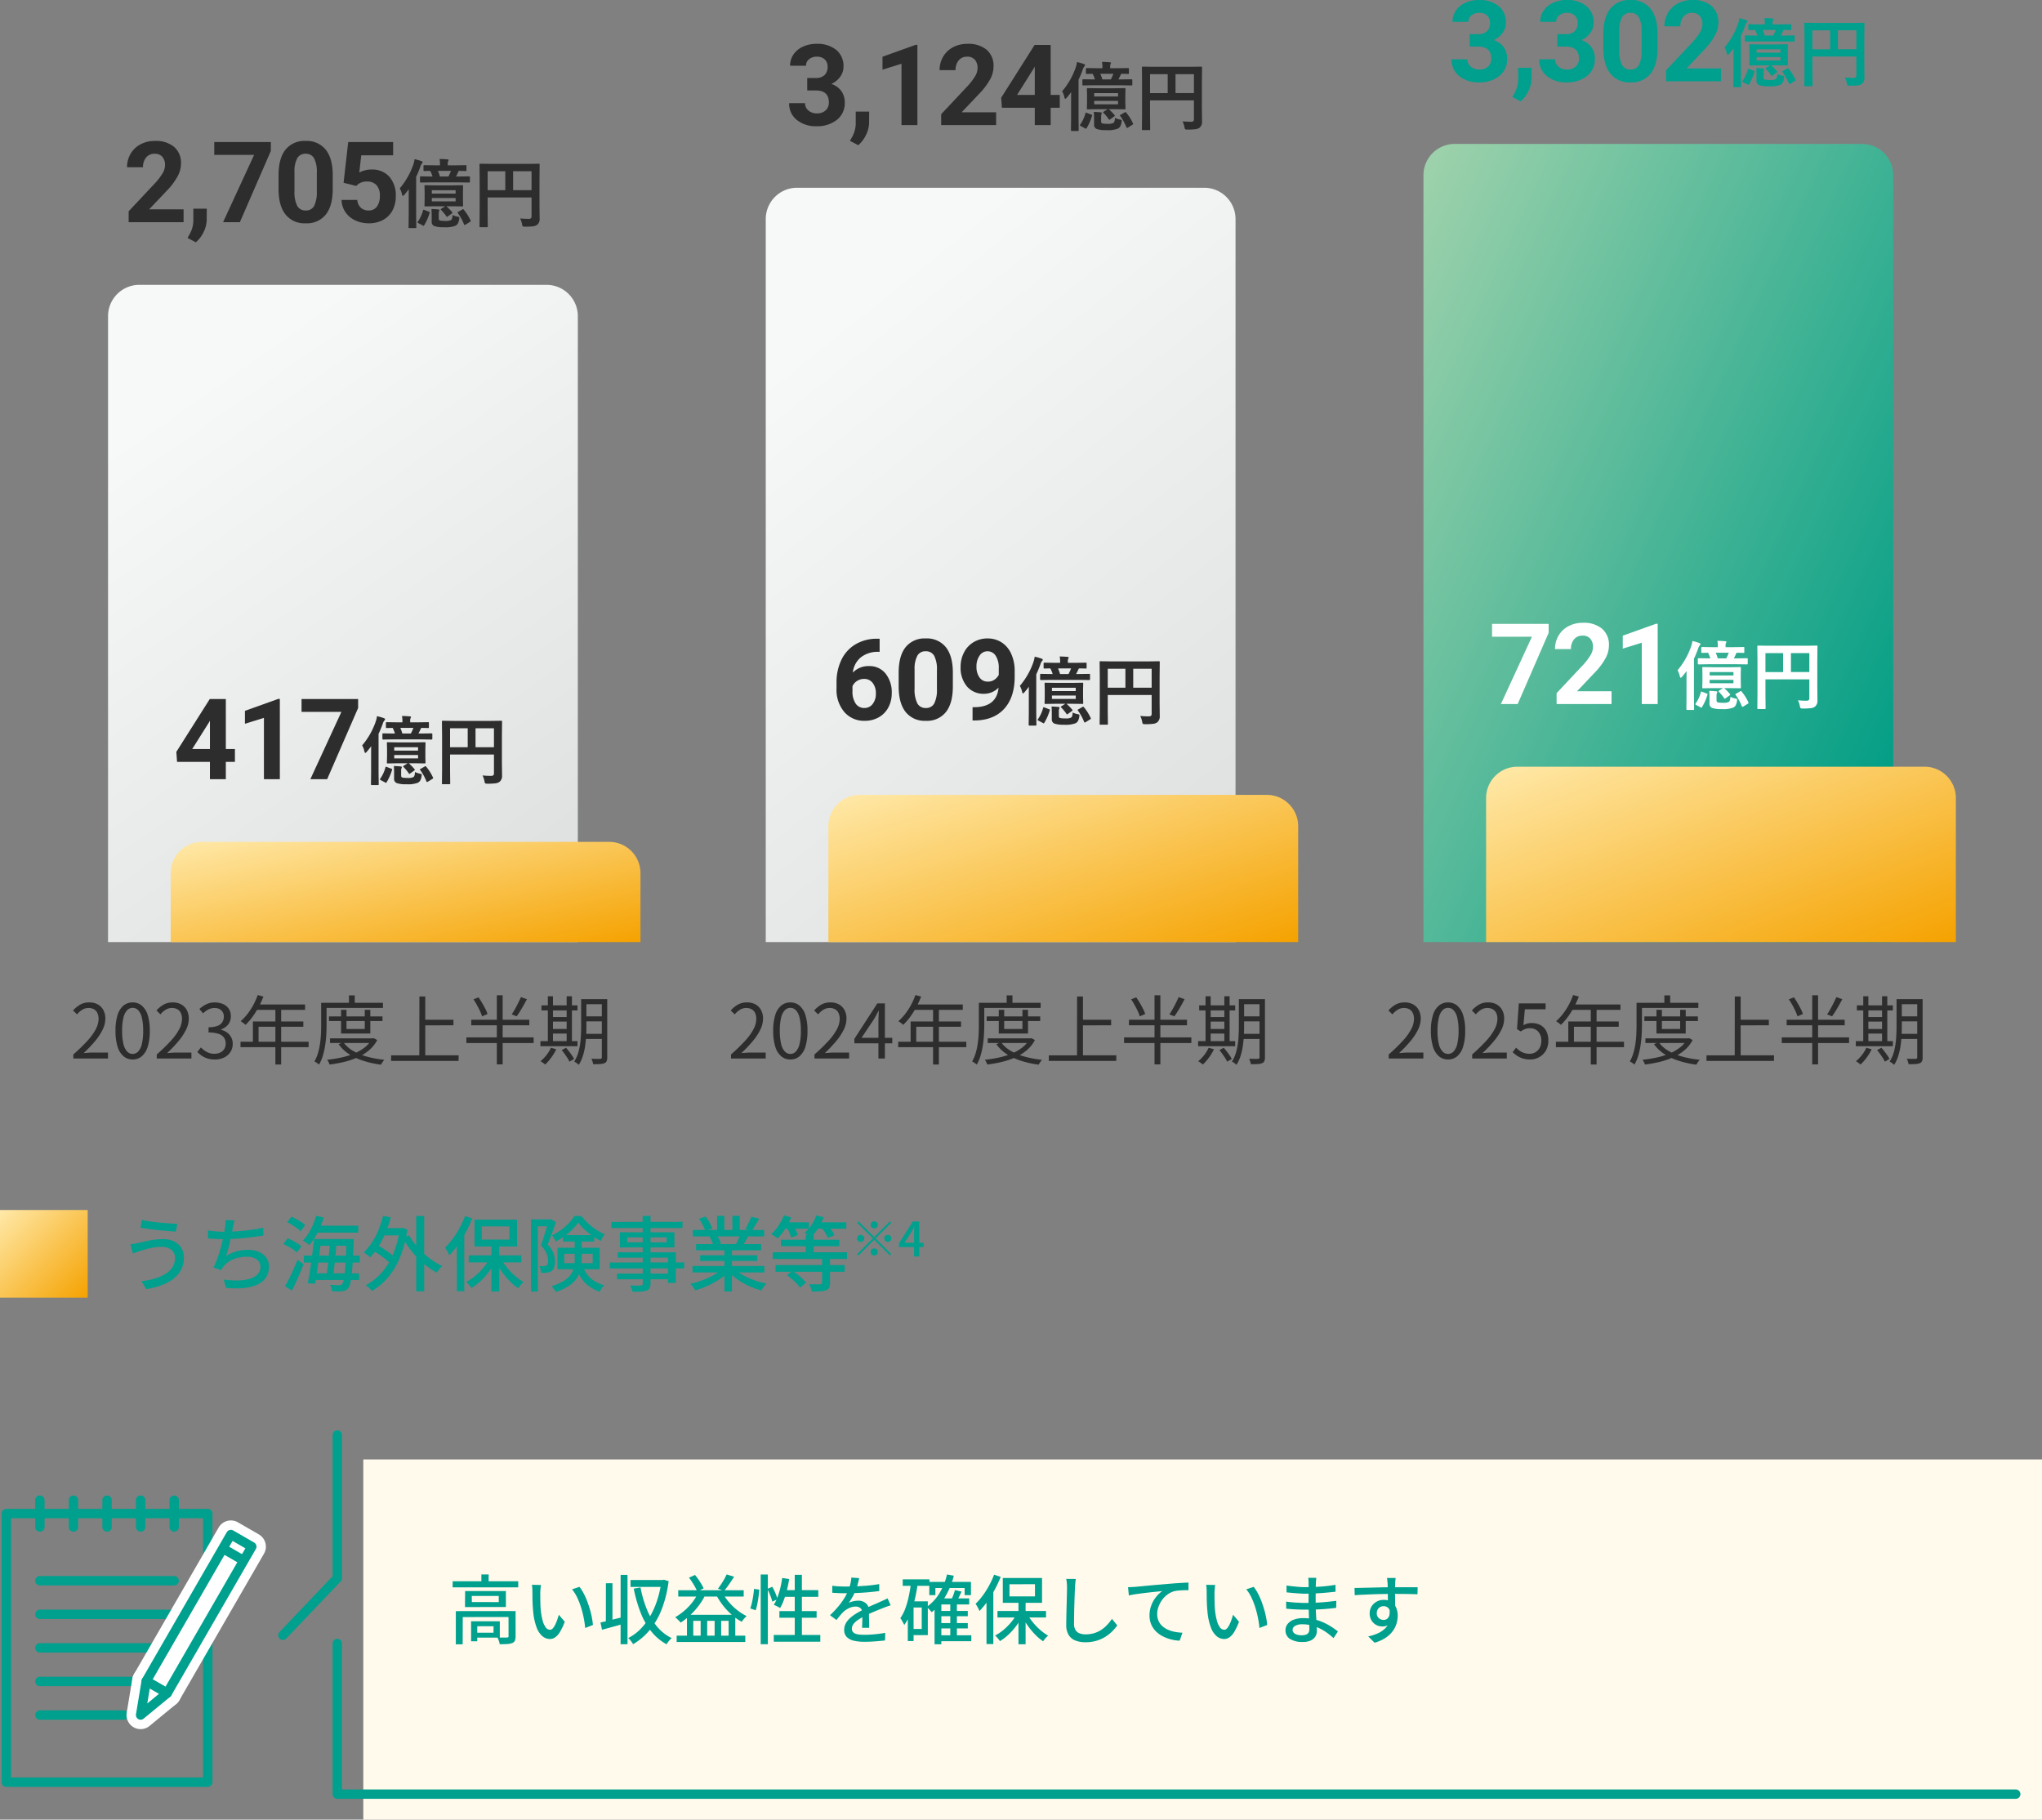 <svg xmlns="http://www.w3.org/2000/svg" xmlns:xlink="http://www.w3.org/1999/xlink" width="652" height="580.944" viewBox="0 0 652 580.944">
  <rect x="0" y="0" width="652" height="580.944" fill="#808080" stroke="none"/>
  <defs>
    <linearGradient id="linear-gradient" x1="0.5" x2="1" y2="1" gradientUnits="objectBoundingBox">
      <stop offset="0" stop-color="#f7f8f8"/>
      <stop offset="1" stop-color="#dcdddd"/>
    </linearGradient>
    <linearGradient id="linear-gradient-2" x2="1" y2="1" gradientUnits="objectBoundingBox">
      <stop offset="0" stop-color="#ffe9a9"/>
      <stop offset="1" stop-color="#f5a200"/>
    </linearGradient>
    <linearGradient id="linear-gradient-4" x1="-0.055" x2="1" y2="0.826" gradientUnits="objectBoundingBox">
      <stop offset="0" stop-color="#a5d4ad"/>
      <stop offset="1" stop-color="#009d85"/>
    </linearGradient>
  </defs>
  <g id="img_chart04" transform="translate(-8257 6372.448)">
    <path id="パス_21725" data-name="パス 21725" d="M10,0H140a10,10,0,0,1,10,10V209.832H0V10A10,10,0,0,1,10,0Z" transform="translate(8291.5 -6281.506)" fill="url(#linear-gradient)"/>
    <path id="パス_21736" data-name="パス 21736" d="M10,0H140a10,10,0,0,1,10,10V32H0V10A10,10,0,0,1,10,0Z" transform="translate(8311.5 -6103.671)" fill="url(#linear-gradient-2)"/>
    <path id="パス_21726" data-name="パス 21726" d="M10,0H140a10,10,0,0,1,10,10V240.833H0V10A10,10,0,0,1,10,0Z" transform="translate(8501.5 -6312.505)" fill="url(#linear-gradient)"/>
    <path id="パス_21727" data-name="パス 21727" d="M10,0H140a10,10,0,0,1,10,10V254.83H0V10A10,10,0,0,1,10,0Z" transform="translate(8711.5 -6326.503)" fill="url(#linear-gradient-4)"/>
    <path id="パス_21737" data-name="パス 21737" d="M-85.584,0V-1.3a54.429,54.429,0,0,0,4.548-4.416A17.534,17.534,0,0,0-78.384-9.42a7.211,7.211,0,0,0,.864-3.228,4.433,4.433,0,0,0-.348-1.8,2.685,2.685,0,0,0-1.068-1.236,3.423,3.423,0,0,0-1.824-.444,3.718,3.718,0,0,0-2,.576,6.617,6.617,0,0,0-1.644,1.464l-1.272-1.248a9.163,9.163,0,0,1,2.28-1.872,5.779,5.779,0,0,1,2.9-.7,5.508,5.508,0,0,1,2.724.636A4.473,4.473,0,0,1-76-15.468a5.594,5.594,0,0,1,.636,2.724,8.071,8.071,0,0,1-.876,3.552,18.3,18.3,0,0,1-2.424,3.66,43.464,43.464,0,0,1-3.612,3.8q.7-.048,1.452-.108t1.428-.06h4.872V0Zm18.936.312A4.438,4.438,0,0,1-69.54-.7a6.393,6.393,0,0,1-1.908-3.048,16.564,16.564,0,0,1-.672-5.112,16.213,16.213,0,0,1,.672-5.076A6.227,6.227,0,0,1-69.54-16.92a4.506,4.506,0,0,1,2.892-.984,4.458,4.458,0,0,1,2.9,1,6.353,6.353,0,0,1,1.9,2.988,16.1,16.1,0,0,1,.672,5.064,16.564,16.564,0,0,1-.672,5.112A6.441,6.441,0,0,1-63.744-.7,4.425,4.425,0,0,1-66.648.312Zm0-1.776a2.4,2.4,0,0,0,1.764-.768,5.262,5.262,0,0,0,1.176-2.412,17.456,17.456,0,0,0,.42-4.212,17.151,17.151,0,0,0-.42-4.188,5.151,5.151,0,0,0-1.176-2.376,2.418,2.418,0,0,0-1.764-.756,2.431,2.431,0,0,0-1.752.756,5.079,5.079,0,0,0-1.188,2.376,17.151,17.151,0,0,0-.42,4.188,17.456,17.456,0,0,0,.42,4.212A5.188,5.188,0,0,0-68.4-2.232,2.413,2.413,0,0,0-66.648-1.464ZM-58.944,0V-1.3A54.429,54.429,0,0,0-54.4-5.712,17.534,17.534,0,0,0-51.744-9.42a7.211,7.211,0,0,0,.864-3.228,4.433,4.433,0,0,0-.348-1.8A2.685,2.685,0,0,0-52.3-15.684a3.423,3.423,0,0,0-1.824-.444,3.718,3.718,0,0,0-2,.576,6.617,6.617,0,0,0-1.644,1.464l-1.272-1.248a9.163,9.163,0,0,1,2.28-1.872,5.779,5.779,0,0,1,2.9-.7,5.508,5.508,0,0,1,2.724.636,4.473,4.473,0,0,1,1.776,1.8,5.594,5.594,0,0,1,.636,2.724A8.071,8.071,0,0,1-49.6-9.192a18.3,18.3,0,0,1-2.424,3.66,43.463,43.463,0,0,1-3.612,3.8q.7-.048,1.452-.108t1.428-.06h4.872V0Zm18.552.312A7.878,7.878,0,0,1-42.8-.024a7.133,7.133,0,0,1-1.824-.864,10.557,10.557,0,0,1-1.4-1.128l1.1-1.44a9.283,9.283,0,0,0,1.116.948,5.4,5.4,0,0,0,1.4.72,5.453,5.453,0,0,0,1.8.276,3.632,3.632,0,0,0,1.884-.5,3.627,3.627,0,0,0,1.356-1.44,4.591,4.591,0,0,0,.5-2.208,4.142,4.142,0,0,0-1-2.94,3.454,3.454,0,0,0-2.652-1.068,3.989,3.989,0,0,0-1.512.264,8.418,8.418,0,0,0-1.416.768l-1.176-.744.576-8.208H-35.5v1.872H-42.12l-.456,5.088a5.215,5.215,0,0,1,1.212-.516,5.243,5.243,0,0,1,1.428-.18,5.972,5.972,0,0,1,2.664.588A4.462,4.462,0,0,1-35.352-8.9a6.327,6.327,0,0,1,.72,3.192,6.107,6.107,0,0,1-.828,3.264A5.616,5.616,0,0,1-37.608-.4,5.807,5.807,0,0,1-40.392.312Zm13.68-20.568,1.824.48a29.272,29.272,0,0,1-1.572,3.42,25.809,25.809,0,0,1-1.956,3.1A19.567,19.567,0,0,1-30.6-10.752q-.168-.144-.444-.372t-.576-.444a4.041,4.041,0,0,0-.54-.336,16.749,16.749,0,0,0,2.172-2.316,20.641,20.641,0,0,0,1.86-2.856A22.039,22.039,0,0,0-26.712-20.256Zm-.36,3h15.48v1.728H-27.96Zm-1.176,5.424h16.1v1.7h-14.3v5.664h-1.8Zm-3.96,6.48h21.744v1.728H-32.208Zm11.136-10.992h1.848V1.92h-1.848Zm17.112,2.9H13.128v1.488H-3.96Zm.336,7.008H10.128v1.488H-3.624Zm3.528-9.1H1.632v6.12H7.464v-6.12H9.24v7.56H-.1Zm9.744,9.1h.36L10.32-6.5l1.128.6A10.857,10.857,0,0,1,8.88-2.676,15.011,15.011,0,0,1,5.28-.408,24.714,24.714,0,0,1,.96,1.068a39.261,39.261,0,0,1-4.752.852,3.621,3.621,0,0,0-.3-.768A3.867,3.867,0,0,0-4.56.408,42.548,42.548,0,0,0-.1-.3,23.49,23.49,0,0,0,4-1.56,14.765,14.765,0,0,0,7.368-3.48a8.125,8.125,0,0,0,2.28-2.688Zm-9,1.248a9.972,9.972,0,0,0,3.108,2.76,18.394,18.394,0,0,0,4.5,1.848A32.958,32.958,0,0,0,13.7.408a6.039,6.039,0,0,0-.372.48q-.2.288-.384.564a5.263,5.263,0,0,0-.3.516A31.581,31.581,0,0,1,7.1.756,19.227,19.227,0,0,1,2.46-1.4,12.021,12.021,0,0,1-.888-4.584ZM2.424-20.16H4.272v3.288H2.424Zm-7.992,2.376h18.84v1.632H-5.568Zm-.888,0h1.728v6.936q0,1.392-.084,3.048t-.336,3.384a25.551,25.551,0,0,1-.72,3.36,13.249,13.249,0,0,1-1.26,3,3.853,3.853,0,0,0-.42-.348q-.276-.2-.552-.384A2.03,2.03,0,0,0-8.616.96a12.59,12.59,0,0,0,1.176-2.8A21.744,21.744,0,0,0-6.792-4.92q.216-1.584.276-3.108t.06-2.82Zm32.376,5.4h9.864v1.776l-9.864.024ZM15.888-1.008,37.44-1.032l-.024,1.8H15.864ZM24.912-19.8h1.872V-.048l-1.9-.024Zm17.256.912,1.632-.648q.576.84,1.14,1.8t1.032,1.884a10.228,10.228,0,0,1,.684,1.644l-1.728.744a12.85,12.85,0,0,0-.648-1.656q-.432-.936-.984-1.932T42.168-18.888Zm15.168-.72,1.9.672q-.48.912-1.044,1.92T57.06-15.1q-.564.912-1.092,1.632l-1.584-.624a19.381,19.381,0,0,0,1.044-1.692q.54-.972,1.044-1.98T57.336-19.608ZM41.472-12.384H60v1.776H41.472Zm-1.56,5.64h21.48v1.8H39.912Zm9.72-13.44H51.5V1.872H49.632ZM77.3-18.96h6.648v1.632H77.3Zm0,5.5h6.648v1.608H77.3ZM77.28-7.872H84V-6.24H77.28ZM83.16-18.96h1.728V-.384A3.12,3.12,0,0,1,84.7.828a1.254,1.254,0,0,1-.72.66,4.35,4.35,0,0,1-1.38.276q-.876.06-2.2.06a5.1,5.1,0,0,0-.216-.876,5.484,5.484,0,0,0-.36-.876Q80.784.12,81.6.12T82.68.1a.654.654,0,0,0,.372-.12.512.512,0,0,0,.108-.384Zm-6.6,0h1.68v8.712q0,1.368-.084,2.976t-.324,3.264A20.055,20.055,0,0,1,77.1-.8a11.83,11.83,0,0,1-1.308,2.82q-.144-.144-.408-.36a6.211,6.211,0,0,0-.54-.4,3.6,3.6,0,0,0-.492-.276,11.864,11.864,0,0,0,1.476-3.552,23.412,23.412,0,0,0,.6-3.948q.132-2,.132-3.732ZM63.888-16.968h11.5v1.608h-11.5ZM66.7-13.224h6.1v1.44H66.7Zm.024,3.792h6.1v1.464h-6.1ZM63.552-5.544H75.384v1.608H63.552Zm2.376-14.328H67.56V-4.9H65.928Zm6,0h1.68V-4.9h-1.68ZM66.912-3.432l1.7.48A15.906,15.906,0,0,1,67-.276a15.922,15.922,0,0,1-1.932,2.2q-.168-.144-.432-.348t-.54-.4a4.221,4.221,0,0,0-.516-.312,12.168,12.168,0,0,0,1.9-1.944A11.334,11.334,0,0,0,66.912-3.432Zm3.432.744,1.392-.744q.48.552.972,1.188t.924,1.26A8.291,8.291,0,0,1,74.3.144l-1.488.864A6.018,6.018,0,0,0,72.2-.132q-.42-.636-.9-1.32A15.118,15.118,0,0,0,70.344-2.688Z" transform="translate(8786 -6034.503)" fill="#2d2d2d"/>
    <g id="グループ_17988" data-name="グループ 17988" transform="translate(8201 -7637.503)">
      <g id="グループ_17946" data-name="グループ 17946" transform="translate(-9449.558 1043.992)">
        <rect id="長方形_6823" data-name="長方形 6823" width="64.321" height="85.761" transform="translate(9507.574 704.293)" fill="none" stroke="#00a08e" stroke-linejoin="round" stroke-width="3"/>
        <line id="線_1605" data-name="線 1605" x2="42.881" transform="translate(9518.294 757.895)" fill="none" stroke="#00a08e" stroke-linecap="round" stroke-linejoin="round" stroke-width="3"/>
        <line id="線_1606" data-name="線 1606" x2="26.799" transform="translate(9518.294 768.615)" fill="none" stroke="#00a08e" stroke-linecap="round" stroke-linejoin="round" stroke-width="3"/>
        <path id="パス_20047" data-name="パス 20047" d="M21.122,168.489l1.8-10.842,6.683,3.858Z" transform="translate(9529.332 600.126)" fill="#fff" stroke="#fff" stroke-linecap="round" stroke-linejoin="round" stroke-width="9"/>
        <line id="線_1602" data-name="線 1602" x2="42.881" transform="translate(9518.294 725.735)" fill="none" stroke="#00a08e" stroke-linecap="round" stroke-linejoin="round" stroke-width="3"/>
        <line id="線_1603" data-name="線 1603" x2="42.881" transform="translate(9518.294 736.455)" fill="none" stroke="#00a08e" stroke-linecap="round" stroke-linejoin="round" stroke-width="3"/>
        <line id="線_1604" data-name="線 1604" x2="42.881" transform="translate(9518.294 747.175)" fill="none" stroke="#00a08e" stroke-linecap="round" stroke-linejoin="round" stroke-width="3"/>
        <line id="線_1607" data-name="線 1607" y2="8.577" transform="translate(9539.735 700.007)" fill="none" stroke="#00a08e" stroke-linecap="round" stroke-linejoin="round" stroke-width="3"/>
        <line id="線_1608" data-name="線 1608" y2="8.577" transform="translate(9550.454 700.007)" fill="none" stroke="#00a08e" stroke-linecap="round" stroke-linejoin="round" stroke-width="3"/>
        <line id="線_1609" data-name="線 1609" y2="8.577" transform="translate(9529.013 700.007)" fill="none" stroke="#00a08e" stroke-linecap="round" stroke-linejoin="round" stroke-width="3"/>
        <line id="線_1610" data-name="線 1610" y2="8.577" transform="translate(9518.294 700.007)" fill="none" stroke="#00a08e" stroke-linecap="round" stroke-linejoin="round" stroke-width="3"/>
        <line id="線_1611" data-name="線 1611" y2="8.577" transform="translate(9561.174 700.007)" fill="none" stroke="#00a08e" stroke-linecap="round" stroke-linejoin="round" stroke-width="3"/>
        <rect id="長方形_6824" data-name="長方形 6824" width="54.029" height="7.717" transform="translate(9552.258 757.774) rotate(-60.001)" fill="none" stroke="#fff" stroke-linecap="round" stroke-linejoin="round" stroke-width="9"/>
        <rect id="長方形_6825" data-name="長方形 6825" width="54.029" height="7.717" transform="translate(9552.258 757.774) rotate(-60.001)" fill="#fff" stroke="#01a3c1" stroke-width="1"/>
        <rect id="長方形_6826" data-name="長方形 6826" width="54.029" height="7.717" transform="translate(9552.258 757.774) rotate(-60.001)" fill="none" stroke="#00a08e" stroke-linejoin="round" stroke-width="3"/>
        <line id="線_1614" data-name="線 1614" x2="6.683" y2="3.858" transform="translate(9576.698 715.439)" fill="none" stroke="#00a08e" stroke-linejoin="round" stroke-width="3"/>
        <path id="パス_20044" data-name="パス 20044" d="M21.122,168.489l1.8-10.842,6.683,3.858Z" transform="translate(9529.332 600.126)" fill="#fff" stroke="#00a08e" stroke-linecap="round" stroke-linejoin="round" stroke-width="3"/>
      </g>
      <g id="グループ_17952" data-name="グループ 17952" transform="translate(0 -34.86)">
        <rect id="長方形_6827" data-name="長方形 6827" width="536" height="115" transform="translate(172 1765.86)" fill="#fffaec"/>
        <g id="グループ_17950" data-name="グループ 17950" transform="translate(148.396 1758.055)">
          <path id="パス_20045" data-name="パス 20045" d="M582.809,201.943H46.888V153.849" transform="translate(-31.591 -87.281)" fill="none" stroke="#00a08e" stroke-linecap="round" stroke-linejoin="round" stroke-miterlimit="10" stroke-width="3"/>
          <path id="パス_20046" data-name="パス 20046" d="M53.783,131.172v45.711L36.409,195.112" transform="translate(-38.485 -131.172)" fill="none" stroke="#00a08e" stroke-linecap="round" stroke-linejoin="round" stroke-miterlimit="10" stroke-width="3"/>
        </g>
      </g>
      <path id="パス_21742" data-name="パス 21742" d="M1.536-18.1H22.464v1.944H1.512ZM10.7-20.28h2.328l-.024,3.144H10.7ZM2.544-8.568l17.712-.024v1.9l-15.5.024L4.728,2.016,2.544,2.04Zm16.824,0,2.256-.024V-.528A3.545,3.545,0,0,1,21.408.84a1.483,1.483,0,0,1-.84.768,4.952,4.952,0,0,1-1.608.324q-.984.06-2.4.06A6.022,6.022,0,0,0,16.272.9,9.233,9.233,0,0,0,15.84-.144q1.032.024,1.884.024t1.14-.024a.675.675,0,0,0,.4-.084.394.394,0,0,0,.108-.324ZM7.416-5.328H9.384V1.056H7.416Zm1.008,0h8.16V-.12L8.448-.1,8.424-1.68h6.144l.024-2.064H8.448Zm-.792-8.088.024,1.944,8.592.024v-1.968ZM5.5-14.976H18.528v5.088L5.472-9.864Zm24.24-1.944a7.561,7.561,0,0,0-.12.816q-.048.48-.084.96t-.036.816q0,.744.012,1.656t.036,1.86q.024.948.12,1.884a20.764,20.764,0,0,0,.576,3.312,6.467,6.467,0,0,0,.984,2.208,1.728,1.728,0,0,0,1.392.792,1.189,1.189,0,0,0,.864-.432A4.8,4.8,0,0,0,34.248-4.2a13.659,13.659,0,0,0,.66-1.572q.3-.852.516-1.644l1.9,2.232A18.775,18.775,0,0,1,35.8-1.932a5.632,5.632,0,0,1-1.548,1.74,2.978,2.978,0,0,1-1.68.528,3.739,3.739,0,0,1-2.292-.828,6.457,6.457,0,0,1-1.884-2.724A18.516,18.516,0,0,1,27.264-8.28q-.12-1.056-.18-2.28t-.072-2.328Q27-13.992,27-14.712q0-.456-.036-1.116a6.132,6.132,0,0,0-.156-1.14Zm12.288.6a15.051,15.051,0,0,1,1.26,1.956A20.355,20.355,0,0,1,44.4-11.952q.5,1.3.9,2.64t.66,2.664a21.816,21.816,0,0,1,.36,2.5l-2.472.96a32.2,32.2,0,0,0-.48-3.264A31.106,31.106,0,0,0,42.5-9.828a24.022,24.022,0,0,0-1.236-3.144,11.946,11.946,0,0,0-1.62-2.556Zm6.7,11.376q1.416-.288,3.408-.792T56.16-6.744l.288,2.112q-1.872.552-3.768,1.068t-3.456.948Zm6.432-15.192H57.36V1.992H55.152Zm-4.7,2.664H52.56V-4.488H50.448ZM58.32-18.5H68.76V-16.3H58.32Zm9.864,0h.384l.408-.1,1.512.456a37.808,37.808,0,0,1-2.22,9.012A24.094,24.094,0,0,1,64.4-2.472a19.74,19.74,0,0,1-5.268,4.464,3.96,3.96,0,0,0-.42-.684q-.276-.372-.564-.72a3.446,3.446,0,0,0-.576-.564,14.513,14.513,0,0,0,3.768-2.712,19.94,19.94,0,0,0,3.108-4.02,26.284,26.284,0,0,0,2.328-5.16A34.242,34.242,0,0,0,68.184-18Zm-6.672,2.376a36.623,36.623,0,0,0,1.968,6.84A21.117,21.117,0,0,0,66.72-3.72,14.142,14.142,0,0,0,71.472.048a3.828,3.828,0,0,0-.576.54q-.312.348-.6.732a5.657,5.657,0,0,0-.456.7A16.272,16.272,0,0,1,64.86-2.2,23.287,23.287,0,0,1,61.5-8.208a45.16,45.16,0,0,1-2.148-7.536ZM73.056-.744H94.968V1.272H73.056Zm.5-14.5h20.9v2.016H73.56Zm2.784,7.848H91.776v7.7H89.64V-5.472H87.264V.312H85.176V-5.472H82.8V.312H80.712V-5.472H78.36V.312H76.344Zm.648-11.856,1.92-.864a17.266,17.266,0,0,1,1.08,1.416q.528.768.972,1.512a12.474,12.474,0,0,1,.708,1.344l-2.04,1.032a11.715,11.715,0,0,0-.66-1.392q-.42-.768-.936-1.572T76.992-19.248ZM89.016-20.28l2.376.72q-.744,1.2-1.608,2.436t-1.584,2.1l-1.968-.7q.48-.624,1.008-1.416t1-1.62Q88.7-19.584,89.016-20.28Zm-8.928,5.544,2.256.7a20.641,20.641,0,0,1-2.16,3.6,23.992,23.992,0,0,1-2.76,3.108,21.209,21.209,0,0,1-3.1,2.436,4.446,4.446,0,0,0-.492-.564q-.324-.324-.66-.648a5.854,5.854,0,0,0-.6-.516,18.555,18.555,0,0,0,4.368-3.456A16.942,16.942,0,0,0,80.088-14.736Zm7.464.024a15.493,15.493,0,0,0,2,3.048,19.061,19.061,0,0,0,2.748,2.7,16.4,16.4,0,0,0,3.1,1.98,5.328,5.328,0,0,0-.552.528q-.312.336-.576.672t-.456.624a17.314,17.314,0,0,1-3.18-2.256,21.93,21.93,0,0,1-2.844-3.048,22.7,22.7,0,0,1-2.232-3.5Zm12.336-5.544h2.28V1.992h-2.28Zm-2.136,4.584,1.68.24q-.072.984-.228,2.184T98.82-10.9a16,16,0,0,1-.54,2.064l-1.728-.6a13.612,13.612,0,0,0,.552-1.9q.24-1.08.408-2.22T97.752-15.672Zm4.272,0,1.56-.672a20.7,20.7,0,0,1,1.008,2.064,13.244,13.244,0,0,1,.672,1.9l-1.68.792a11.954,11.954,0,0,0-.36-1.224q-.24-.7-.564-1.464T102.024-15.672Zm4.728-3.48,2.232.336q-.288,1.776-.72,3.48a32.531,32.531,0,0,1-.972,3.18,15.479,15.479,0,0,1-1.212,2.6q-.216-.144-.588-.348t-.756-.384q-.384-.18-.672-.3A12.318,12.318,0,0,0,105.252-13a25.86,25.86,0,0,0,.9-2.964A31.133,31.133,0,0,0,106.752-19.152Zm.384,3.888h11.136v2.136H106.464Zm3.624-4.9h2.28V.264h-2.28Zm-4.9,11.592h11.88v2.112h-11.88Zm-1.8,7.608H118.92V1.2H104.064ZM131.328-19.1q-.144.7-.4,1.692a20.033,20.033,0,0,1-.732,2.244,18.6,18.6,0,0,1-1,2.064,19.389,19.389,0,0,1-1.212,1.92,4.119,4.119,0,0,1,.948-.4,8.467,8.467,0,0,1,1.1-.24,6.984,6.984,0,0,1,1.02-.084,3.637,3.637,0,0,1,2.424.828,2.946,2.946,0,0,1,.984,2.388v1.176q0,.7.024,1.464t.036,1.512q.012.744.012,1.3h-2.28q.024-.456.048-1.068t.036-1.284q.012-.672.012-1.3v-1.1a1.9,1.9,0,0,0-.648-1.56,2.332,2.332,0,0,0-1.464-.48,4.992,4.992,0,0,0-2.148.5A7.071,7.071,0,0,0,126.264-8.3q-.5.5-1.044,1.152t-1.14,1.416l-2.064-1.536a31.2,31.2,0,0,0,2.808-2.976,22.081,22.081,0,0,0,1.908-2.7,15.732,15.732,0,0,0,1.188-2.436,14.883,14.883,0,0,0,.624-2,10.945,10.945,0,0,0,.288-1.908Zm-8.592,2.424q.96.144,2.112.2t2.016.06q1.608,0,3.48-.072t3.78-.24q1.908-.168,3.612-.48v2.232q-1.272.168-2.712.312t-2.928.228q-1.488.084-2.856.12t-2.5.036q-.5,0-1.188-.012t-1.416-.06q-.732-.048-1.4-.072Zm18.648,6.24q-.336.12-.78.264t-.876.312q-.432.168-.792.312-1.224.48-2.844,1.152t-3.324,1.56a16.76,16.76,0,0,0-1.992,1.2,5.618,5.618,0,0,0-1.308,1.248A2.367,2.367,0,0,0,129-2.976a1.638,1.638,0,0,0,.288,1.008,1.8,1.8,0,0,0,.8.588,4.952,4.952,0,0,0,1.248.288,14.527,14.527,0,0,0,1.644.084q1.44,0,3.264-.168t3.408-.456L139.584.792q-.864.1-2.016.2t-2.364.168q-1.212.06-2.292.06a14.3,14.3,0,0,1-3.24-.336,4.681,4.681,0,0,1-2.28-1.164,3.1,3.1,0,0,1-.84-2.316,4.215,4.215,0,0,1,.54-2.124,6.667,6.667,0,0,1,1.416-1.716,13.468,13.468,0,0,1,1.956-1.416q1.08-.648,2.136-1.176,1.128-.6,2.1-1.044t1.824-.8q.852-.36,1.6-.72.624-.264,1.176-.516t1.1-.54Zm15.432,1.8h9.192v1.7h-9.192Zm0,3.888h9.192v1.7h-9.192Zm-.024,3.888h10.344v1.9H156.792ZM153.72-17.9h13.3v4.224H165v-2.28h-9.336v2.28H153.72Zm6.7,6.768h2.112V.072h-2.112Zm-2.856-1.488h8.9v1.92h-8.9V2.016H155.4V-10.632l1.944-1.992Zm1.824-7.656,2.16.408a25.554,25.554,0,0,1-2.772,6.744,17.2,17.2,0,0,1-4.308,4.9,4.532,4.532,0,0,0-.432-.528q-.288-.312-.6-.636a6,6,0,0,0-.552-.516,14.23,14.23,0,0,0,4.056-4.356A21.085,21.085,0,0,0,159.384-20.28Zm2.52,4.992,2.112.48q-.432.936-.888,1.872t-.864,1.632l-1.7-.48q.36-.72.756-1.728A14.729,14.729,0,0,0,161.9-15.288Zm-16.68-3.432h8.544v2.064h-8.544Zm2.544,7.032h5.472V-.912h-5.472V-2.88H151.3V-9.72h-3.528Zm.12-5.976,2.136.312q-.36,2.568-.924,4.98a32.412,32.412,0,0,1-1.392,4.512,17.116,17.116,0,0,1-1.98,3.708q-.12-.264-.348-.684t-.468-.828a4.047,4.047,0,0,0-.456-.648,13.193,13.193,0,0,0,1.62-3.144,28.386,28.386,0,0,0,1.1-3.9Q147.624-15.456,147.888-17.664Zm-1.032,5.976H148.7V.984h-1.848Zm35.328-.216h2.28V2.016h-2.28Zm-6.7,3.288h15.5v2.064h-15.5Zm9.5.888a15.363,15.363,0,0,0,1.776,2.7A20.035,20.035,0,0,0,189.12-2.58a15.346,15.346,0,0,0,2.544,1.836q-.264.216-.576.528a6.422,6.422,0,0,0-.576.66q-.264.348-.456.612a15.974,15.974,0,0,1-2.568-2.172,23.257,23.257,0,0,1-2.352-2.844A23.58,23.58,0,0,1,183.264-7.1Zm-3.216-.192,1.8.648a22.176,22.176,0,0,1-1.968,3.24,20.832,20.832,0,0,1-2.52,2.88,16.278,16.278,0,0,1-2.808,2.16A4.3,4.3,0,0,0,175.836.4q-.276-.324-.564-.648a4.925,4.925,0,0,0-.552-.54,14.067,14.067,0,0,0,2.748-1.836,18.775,18.775,0,0,0,2.472-2.508A15.609,15.609,0,0,0,181.776-7.92Zm-2.448-9.24v3.888h8.136V-17.16Zm-2.136-1.992H189.72v7.92H177.192Zm-2.784-1.056,2.112.7a36.971,36.971,0,0,1-1.872,4.02,35.462,35.462,0,0,1-2.328,3.756,27.26,27.26,0,0,1-2.568,3.12q-.12-.288-.336-.72t-.468-.864q-.252-.432-.444-.72a20.445,20.445,0,0,0,2.268-2.6,27.491,27.491,0,0,0,2.028-3.192A27.927,27.927,0,0,0,174.408-20.208Zm-2.424,6.384,2.16-2.136.024.024V1.944h-2.184ZM200.5-18.84q-.1.648-.168,1.38t-.1,1.38q-.048.984-.1,2.436t-.1,3.072q-.048,1.62-.072,3.192t-.024,2.82a3.76,3.76,0,0,0,.468,2.016,2.613,2.613,0,0,0,1.308,1.068,5.165,5.165,0,0,0,1.872.324,9.327,9.327,0,0,0,2.856-.408,8.817,8.817,0,0,0,2.292-1.1,10.586,10.586,0,0,0,1.836-1.584A15.778,15.778,0,0,0,212.04-6.1l1.7,2.088a14.329,14.329,0,0,1-1.512,1.8A12.507,12.507,0,0,1,210.06-.456a11.616,11.616,0,0,1-2.88,1.32,12.216,12.216,0,0,1-3.636.5,8.493,8.493,0,0,1-3.192-.552A4.4,4.4,0,0,1,198.216-.96a5.981,5.981,0,0,1-.768-3.216q0-1.032.024-2.328t.06-2.676q.036-1.38.072-2.7t.06-2.424q.024-1.1.024-1.776,0-.768-.06-1.476a8.8,8.8,0,0,0-.2-1.308Zm16.68,2.64q.7-.024,1.3-.06t.936-.06q.648-.048,1.74-.156t2.484-.24q1.392-.132,2.976-.264t3.24-.276q1.3-.12,2.5-.2T234.6-17.6q1.056-.06,1.872-.084v2.424q-.648,0-1.5.024t-1.692.1a8.465,8.465,0,0,0-1.464.24,6.6,6.6,0,0,0-2.184,1.128A8.033,8.033,0,0,0,227.952-12a8.72,8.72,0,0,0-1.08,2.124,6.722,6.722,0,0,0-.384,2.2,5.37,5.37,0,0,0,.456,2.28,4.891,4.891,0,0,0,1.248,1.668A7.064,7.064,0,0,0,230-2.6a10.044,10.044,0,0,0,2.184.66,16.57,16.57,0,0,0,2.364.264L233.664.864a12.756,12.756,0,0,1-2.8-.408,12.71,12.71,0,0,1-2.616-1,8.683,8.683,0,0,1-2.184-1.584,7.016,7.016,0,0,1-1.488-2.2,7.131,7.131,0,0,1-.54-2.856,8.931,8.931,0,0,1,.612-3.336,9.85,9.85,0,0,1,1.56-2.676,9.32,9.32,0,0,1,1.908-1.788q-.72.1-1.776.2t-2.268.24q-1.212.132-2.436.288t-2.316.324q-1.092.168-1.884.36Zm27.84-.72a7.564,7.564,0,0,0-.12.816q-.048.48-.084.96t-.036.816q0,.744.012,1.656t.036,1.86q.024.948.12,1.884a20.766,20.766,0,0,0,.576,3.312,6.467,6.467,0,0,0,.984,2.208,1.728,1.728,0,0,0,1.392.792,1.189,1.189,0,0,0,.864-.432,4.8,4.8,0,0,0,.768-1.152,13.657,13.657,0,0,0,.66-1.572q.3-.852.516-1.644l1.9,2.232a18.775,18.775,0,0,1-1.524,3.252,5.632,5.632,0,0,1-1.548,1.74,2.978,2.978,0,0,1-1.68.528,3.739,3.739,0,0,1-2.292-.828,6.457,6.457,0,0,1-1.884-2.724,18.516,18.516,0,0,1-1.128-5.064q-.12-1.056-.18-2.28t-.072-2.328q-.012-1.1-.012-1.824,0-.456-.036-1.116a6.132,6.132,0,0,0-.156-1.14Zm12.288.6a15.053,15.053,0,0,1,1.26,1.956,20.356,20.356,0,0,1,1.116,2.412q.5,1.3.9,2.64t.66,2.664a21.816,21.816,0,0,1,.36,2.5l-2.472.96a32.194,32.194,0,0,0-.48-3.264,31.1,31.1,0,0,0-.864-3.372,24.019,24.019,0,0,0-1.236-3.144,11.947,11.947,0,0,0-1.62-2.556Zm19.968-2.88q-.024.336-.06.732t-.06.9q-.024.408-.036,1.176t-.024,1.692q-.012.924-.012,1.848v1.692q0,1.1.06,2.388t.132,2.532q.072,1.248.132,2.3t.06,1.728a3.359,3.359,0,0,1-.456,1.7A3.3,3.3,0,0,1,275.568.78,5.759,5.759,0,0,1,273,1.272,7.285,7.285,0,0,1,268.872.3a3.162,3.162,0,0,1-1.416-2.772,3.153,3.153,0,0,1,.684-2.016,4.482,4.482,0,0,1,1.968-1.356,8.552,8.552,0,0,1,3.06-.492,14.558,14.558,0,0,1,3.612.432,16.762,16.762,0,0,1,3.1,1.1,19.221,19.221,0,0,1,2.484,1.4q1.08.732,1.824,1.308L282.792.048q-.84-.768-1.9-1.56a15.894,15.894,0,0,0-2.328-1.44,13.856,13.856,0,0,0-2.7-1.032,11.553,11.553,0,0,0-3.012-.384,4.356,4.356,0,0,0-2.34.516,1.473,1.473,0,0,0-.8,1.236,1.383,1.383,0,0,0,.324.9,2.135,2.135,0,0,0,.972.624,5.158,5.158,0,0,0,1.68.228,4.072,4.072,0,0,0,1.212-.168,1.632,1.632,0,0,0,.852-.588,1.962,1.962,0,0,0,.312-1.188q0-.624-.048-1.68t-.084-2.292q-.036-1.236-.084-2.4t-.048-1.98q0-.84.012-1.74t.012-1.776v-3.012q0-.312-.024-.78a3.621,3.621,0,0,0-.1-.732Zm-9.5,2.448q.6.1,1.4.192t1.656.18q.852.084,1.62.12t1.344.036q2.376,0,4.776-.168t4.848-.576v2.208q-1.3.144-2.88.288t-3.3.24q-1.716.1-3.42.1-.792,0-1.908-.072t-2.22-.168q-1.1-.1-1.9-.192Zm-.12,5.136q.6.1,1.392.18t1.632.132q.84.048,1.6.084t1.308.036q1.944,0,3.66-.084t3.312-.24q1.6-.156,3.108-.348l-.024,2.232q-1.224.168-2.4.276t-2.364.18q-1.188.072-2.5.1t-2.844.024q-.744,0-1.8-.036t-2.136-.108q-1.08-.072-1.92-.168Zm34.968-7.536q-.024.144-.06.5t-.06.72q-.024.36-.024.528-.024.456-.036,1.26t-.012,1.764q0,.96.012,1.932t.024,1.824q.012.852.012,1.428l-2.328-.96v-1.092q0-.708-.012-1.608t-.024-1.788q-.012-.888-.024-1.632t-.036-1.128q-.048-.576-.108-1.08t-.084-.672ZM289.488-15.96q1.032-.024,2.316-.048t2.724-.06l2.868-.072q1.428-.036,2.724-.048t2.3-.012h7.224l-.048,2.256q-1.032-.048-2.8-.084t-4.428-.036q-1.584,0-3.264.024t-3.372.084q-1.692.06-3.264.132t-2.916.168Zm12.768,7.008a7.943,7.943,0,0,1-.468,2.94,3.722,3.722,0,0,1-1.332,1.752,3.622,3.622,0,0,1-2.088.588,4.125,4.125,0,0,1-1.452-.264,3.942,3.942,0,0,1-1.3-.8,3.954,3.954,0,0,1-.936-1.32,4.348,4.348,0,0,1-.348-1.788,4.122,4.122,0,0,1,.612-2.244,4.332,4.332,0,0,1,1.632-1.524,4.59,4.59,0,0,1,2.22-.552,4.344,4.344,0,0,1,2.484.672,4.168,4.168,0,0,1,1.5,1.812,6.318,6.318,0,0,1,.5,2.58,8.854,8.854,0,0,1-.36,2.436,7.937,7.937,0,0,1-1.2,2.436A8.882,8.882,0,0,1,299.46-.084a12.586,12.586,0,0,1-3.564,1.6L293.856-.5a14.92,14.92,0,0,0,2.9-.9A8.39,8.39,0,0,0,298.992-2.8a5.781,5.781,0,0,0,1.452-1.968,6.377,6.377,0,0,0,.516-2.652,2.9,2.9,0,0,0-.636-2.088,2.087,2.087,0,0,0-1.548-.648,2.246,2.246,0,0,0-1.056.264,2.088,2.088,0,0,0-.816.768,2.282,2.282,0,0,0-.312,1.224,1.956,1.956,0,0,0,.66,1.572,2.276,2.276,0,0,0,1.524.564,1.835,1.835,0,0,0,1.188-.4,2.144,2.144,0,0,0,.684-1.248,5.145,5.145,0,0,0-.1-2.172Z" transform="translate(199 1788)" fill="#00a08e"/>
    </g>
    <path id="パス_21738" data-name="パス 21738" d="M-85.584,0V-1.3a54.429,54.429,0,0,0,4.548-4.416A17.534,17.534,0,0,0-78.384-9.42a7.211,7.211,0,0,0,.864-3.228,4.433,4.433,0,0,0-.348-1.8,2.685,2.685,0,0,0-1.068-1.236,3.423,3.423,0,0,0-1.824-.444,3.718,3.718,0,0,0-2,.576,6.617,6.617,0,0,0-1.644,1.464l-1.272-1.248a9.163,9.163,0,0,1,2.28-1.872,5.779,5.779,0,0,1,2.9-.7,5.508,5.508,0,0,1,2.724.636A4.473,4.473,0,0,1-76-15.468a5.594,5.594,0,0,1,.636,2.724,8.071,8.071,0,0,1-.876,3.552,18.3,18.3,0,0,1-2.424,3.66,43.464,43.464,0,0,1-3.612,3.8q.7-.048,1.452-.108t1.428-.06h4.872V0Zm18.936.312A4.438,4.438,0,0,1-69.54-.7a6.393,6.393,0,0,1-1.908-3.048,16.564,16.564,0,0,1-.672-5.112,16.213,16.213,0,0,1,.672-5.076A6.227,6.227,0,0,1-69.54-16.92a4.506,4.506,0,0,1,2.892-.984,4.458,4.458,0,0,1,2.9,1,6.353,6.353,0,0,1,1.9,2.988,16.1,16.1,0,0,1,.672,5.064,16.564,16.564,0,0,1-.672,5.112A6.441,6.441,0,0,1-63.744-.7,4.425,4.425,0,0,1-66.648.312Zm0-1.776a2.4,2.4,0,0,0,1.764-.768,5.262,5.262,0,0,0,1.176-2.412,17.456,17.456,0,0,0,.42-4.212,17.151,17.151,0,0,0-.42-4.188,5.151,5.151,0,0,0-1.176-2.376,2.418,2.418,0,0,0-1.764-.756,2.431,2.431,0,0,0-1.752.756,5.079,5.079,0,0,0-1.188,2.376,17.151,17.151,0,0,0-.42,4.188,17.456,17.456,0,0,0,.42,4.212A5.188,5.188,0,0,0-68.4-2.232,2.413,2.413,0,0,0-66.648-1.464ZM-58.944,0V-1.3A54.429,54.429,0,0,0-54.4-5.712,17.534,17.534,0,0,0-51.744-9.42a7.211,7.211,0,0,0,.864-3.228,4.433,4.433,0,0,0-.348-1.8A2.685,2.685,0,0,0-52.3-15.684a3.423,3.423,0,0,0-1.824-.444,3.718,3.718,0,0,0-2,.576,6.617,6.617,0,0,0-1.644,1.464l-1.272-1.248a9.163,9.163,0,0,1,2.28-1.872,5.779,5.779,0,0,1,2.9-.7,5.508,5.508,0,0,1,2.724.636,4.473,4.473,0,0,1,1.776,1.8,5.594,5.594,0,0,1,.636,2.724A8.071,8.071,0,0,1-49.6-9.192a18.3,18.3,0,0,1-2.424,3.66,43.463,43.463,0,0,1-3.612,3.8q.7-.048,1.452-.108t1.428-.06h4.872V0ZM-38.52,0V-12q0-.648.048-1.584t.072-1.608h-.1q-.336.624-.684,1.284t-.732,1.308l-4.008,6H-34.1v1.752H-46.2v-1.44l7.32-11.3h2.424V0Zm11.808-20.256,1.824.48a29.272,29.272,0,0,1-1.572,3.42,25.809,25.809,0,0,1-1.956,3.1A19.567,19.567,0,0,1-30.6-10.752q-.168-.144-.444-.372t-.576-.444a4.041,4.041,0,0,0-.54-.336,16.749,16.749,0,0,0,2.172-2.316,20.641,20.641,0,0,0,1.86-2.856A22.039,22.039,0,0,0-26.712-20.256Zm-.36,3h15.48v1.728H-27.96Zm-1.176,5.424h16.1v1.7h-14.3v5.664h-1.8Zm-3.96,6.48h21.744v1.728H-32.208Zm11.136-10.992h1.848V1.92h-1.848Zm17.112,2.9H13.128v1.488H-3.96Zm.336,7.008H10.128v1.488H-3.624Zm3.528-9.1H1.632v6.12H7.464v-6.12H9.24v7.56H-.1Zm9.744,9.1h.36L10.32-6.5l1.128.6A10.857,10.857,0,0,1,8.88-2.676,15.011,15.011,0,0,1,5.28-.408,24.714,24.714,0,0,1,.96,1.068a39.261,39.261,0,0,1-4.752.852,3.621,3.621,0,0,0-.3-.768A3.867,3.867,0,0,0-4.56.408,42.548,42.548,0,0,0-.1-.3,23.49,23.49,0,0,0,4-1.56,14.765,14.765,0,0,0,7.368-3.48a8.125,8.125,0,0,0,2.28-2.688Zm-9,1.248a9.972,9.972,0,0,0,3.108,2.76,18.394,18.394,0,0,0,4.5,1.848A32.958,32.958,0,0,0,13.7.408a6.039,6.039,0,0,0-.372.48q-.2.288-.384.564a5.263,5.263,0,0,0-.3.516A31.581,31.581,0,0,1,7.1.756,19.227,19.227,0,0,1,2.46-1.4,12.021,12.021,0,0,1-.888-4.584ZM2.424-20.16H4.272v3.288H2.424Zm-7.992,2.376h18.84v1.632H-5.568Zm-.888,0h1.728v6.936q0,1.392-.084,3.048t-.336,3.384a25.551,25.551,0,0,1-.72,3.36,13.249,13.249,0,0,1-1.26,3,3.853,3.853,0,0,0-.42-.348q-.276-.2-.552-.384A2.03,2.03,0,0,0-8.616.96a12.59,12.59,0,0,0,1.176-2.8A21.744,21.744,0,0,0-6.792-4.92q.216-1.584.276-3.108t.06-2.82Zm32.376,5.4h9.864v1.776l-9.864.024ZM15.888-1.008,37.44-1.032l-.024,1.8H15.864ZM24.912-19.8h1.872V-.048l-1.9-.024Zm17.256.912,1.632-.648q.576.84,1.14,1.8t1.032,1.884a10.228,10.228,0,0,1,.684,1.644l-1.728.744a12.85,12.85,0,0,0-.648-1.656q-.432-.936-.984-1.932T42.168-18.888Zm15.168-.72,1.9.672q-.48.912-1.044,1.92T57.06-15.1q-.564.912-1.092,1.632l-1.584-.624a19.381,19.381,0,0,0,1.044-1.692q.54-.972,1.044-1.98T57.336-19.608ZM41.472-12.384H60v1.776H41.472Zm-1.56,5.64h21.48v1.8H39.912Zm9.72-13.44H51.5V1.872H49.632ZM77.3-18.96h6.648v1.632H77.3Zm0,5.5h6.648v1.608H77.3ZM77.28-7.872H84V-6.24H77.28ZM83.16-18.96h1.728V-.384A3.12,3.12,0,0,1,84.7.828a1.254,1.254,0,0,1-.72.66,4.35,4.35,0,0,1-1.38.276q-.876.06-2.2.06a5.1,5.1,0,0,0-.216-.876,5.484,5.484,0,0,0-.36-.876Q80.784.12,81.6.12T82.68.1a.654.654,0,0,0,.372-.12.512.512,0,0,0,.108-.384Zm-6.6,0h1.68v8.712q0,1.368-.084,2.976t-.324,3.264A20.055,20.055,0,0,1,77.1-.8a11.83,11.83,0,0,1-1.308,2.82q-.144-.144-.408-.36a6.211,6.211,0,0,0-.54-.4,3.6,3.6,0,0,0-.492-.276,11.864,11.864,0,0,0,1.476-3.552,23.412,23.412,0,0,0,.6-3.948q.132-2,.132-3.732ZM63.888-16.968h11.5v1.608h-11.5ZM66.7-13.224h6.1v1.44H66.7Zm.024,3.792h6.1v1.464h-6.1ZM63.552-5.544H75.384v1.608H63.552Zm2.376-14.328H67.56V-4.9H65.928Zm6,0h1.68V-4.9h-1.68ZM66.912-3.432l1.7.48A15.906,15.906,0,0,1,67-.276a15.922,15.922,0,0,1-1.932,2.2q-.168-.144-.432-.348t-.54-.4a4.221,4.221,0,0,0-.516-.312,12.168,12.168,0,0,0,1.9-1.944A11.334,11.334,0,0,0,66.912-3.432Zm3.432.744,1.392-.744q.48.552.972,1.188t.924,1.26A8.291,8.291,0,0,1,74.3.144l-1.488.864A6.018,6.018,0,0,0,72.2-.132q-.42-.636-.9-1.32A15.118,15.118,0,0,0,70.344-2.688Z" transform="translate(8576 -6034.503)" fill="#2d2d2d"/>
    <path id="パス_21739" data-name="パス 21739" d="M-85.584,0V-1.3a54.429,54.429,0,0,0,4.548-4.416A17.534,17.534,0,0,0-78.384-9.42a7.211,7.211,0,0,0,.864-3.228,4.433,4.433,0,0,0-.348-1.8,2.685,2.685,0,0,0-1.068-1.236,3.423,3.423,0,0,0-1.824-.444,3.718,3.718,0,0,0-2,.576,6.617,6.617,0,0,0-1.644,1.464l-1.272-1.248a9.163,9.163,0,0,1,2.28-1.872,5.779,5.779,0,0,1,2.9-.7,5.508,5.508,0,0,1,2.724.636A4.473,4.473,0,0,1-76-15.468a5.594,5.594,0,0,1,.636,2.724,8.071,8.071,0,0,1-.876,3.552,18.3,18.3,0,0,1-2.424,3.66,43.464,43.464,0,0,1-3.612,3.8q.7-.048,1.452-.108t1.428-.06h4.872V0Zm18.936.312A4.438,4.438,0,0,1-69.54-.7a6.393,6.393,0,0,1-1.908-3.048,16.564,16.564,0,0,1-.672-5.112,16.213,16.213,0,0,1,.672-5.076A6.227,6.227,0,0,1-69.54-16.92a4.506,4.506,0,0,1,2.892-.984,4.458,4.458,0,0,1,2.9,1,6.353,6.353,0,0,1,1.9,2.988,16.1,16.1,0,0,1,.672,5.064,16.564,16.564,0,0,1-.672,5.112A6.441,6.441,0,0,1-63.744-.7,4.425,4.425,0,0,1-66.648.312Zm0-1.776a2.4,2.4,0,0,0,1.764-.768,5.262,5.262,0,0,0,1.176-2.412,17.456,17.456,0,0,0,.42-4.212,17.151,17.151,0,0,0-.42-4.188,5.151,5.151,0,0,0-1.176-2.376,2.418,2.418,0,0,0-1.764-.756,2.431,2.431,0,0,0-1.752.756,5.079,5.079,0,0,0-1.188,2.376,17.151,17.151,0,0,0-.42,4.188,17.456,17.456,0,0,0,.42,4.212A5.188,5.188,0,0,0-68.4-2.232,2.413,2.413,0,0,0-66.648-1.464ZM-58.944,0V-1.3A54.429,54.429,0,0,0-54.4-5.712,17.534,17.534,0,0,0-51.744-9.42a7.211,7.211,0,0,0,.864-3.228,4.433,4.433,0,0,0-.348-1.8A2.685,2.685,0,0,0-52.3-15.684a3.423,3.423,0,0,0-1.824-.444,3.718,3.718,0,0,0-2,.576,6.617,6.617,0,0,0-1.644,1.464l-1.272-1.248a9.163,9.163,0,0,1,2.28-1.872,5.779,5.779,0,0,1,2.9-.7,5.508,5.508,0,0,1,2.724.636,4.473,4.473,0,0,1,1.776,1.8,5.594,5.594,0,0,1,.636,2.724A8.071,8.071,0,0,1-49.6-9.192a18.3,18.3,0,0,1-2.424,3.66,43.463,43.463,0,0,1-3.612,3.8q.7-.048,1.452-.108t1.428-.06h4.872V0Zm18.576.312A7.878,7.878,0,0,1-42.78-.024a6.868,6.868,0,0,1-1.836-.888,7.736,7.736,0,0,1-1.368-1.2l1.128-1.416a8.473,8.473,0,0,0,1.812,1.4,4.926,4.926,0,0,0,2.532.612,4.159,4.159,0,0,0,1.86-.4,3.024,3.024,0,0,0,1.26-1.128,3.224,3.224,0,0,0,.456-1.74,3.309,3.309,0,0,0-.516-1.848A3.342,3.342,0,0,0-39.168-7.86a9.59,9.59,0,0,0-3.24-.444v-1.68a7.6,7.6,0,0,0,2.88-.444A3.124,3.124,0,0,0-38-11.64a3.211,3.211,0,0,0,.468-1.7,2.672,2.672,0,0,0-.792-2.028,3.034,3.034,0,0,0-2.184-.756,4.233,4.233,0,0,0-1.98.48,6.742,6.742,0,0,0-1.668,1.224l-1.176-1.392a9.627,9.627,0,0,1,2.2-1.5,6.007,6.007,0,0,1,2.7-.588,6.482,6.482,0,0,1,2.652.516,4.175,4.175,0,0,1,1.824,1.5,4.166,4.166,0,0,1,.66,2.376,4.069,4.069,0,0,1-.864,2.664,5.079,5.079,0,0,1-2.256,1.56v.12a5.222,5.222,0,0,1,1.872.84,4.521,4.521,0,0,1,1.344,1.512A4.3,4.3,0,0,1-34.7-4.7a4.66,4.66,0,0,1-.768,2.688,5,5,0,0,1-2.04,1.728A6.613,6.613,0,0,1-40.368.312Zm13.656-20.568,1.824.48a29.272,29.272,0,0,1-1.572,3.42,25.809,25.809,0,0,1-1.956,3.1A19.567,19.567,0,0,1-30.6-10.752q-.168-.144-.444-.372t-.576-.444a4.041,4.041,0,0,0-.54-.336,16.749,16.749,0,0,0,2.172-2.316,20.641,20.641,0,0,0,1.86-2.856A22.039,22.039,0,0,0-26.712-20.256Zm-.36,3h15.48v1.728H-27.96Zm-1.176,5.424h16.1v1.7h-14.3v5.664h-1.8Zm-3.96,6.48h21.744v1.728H-32.208Zm11.136-10.992h1.848V1.92h-1.848Zm17.112,2.9H13.128v1.488H-3.96Zm.336,7.008H10.128v1.488H-3.624Zm3.528-9.1H1.632v6.12H7.464v-6.12H9.24v7.56H-.1Zm9.744,9.1h.36L10.32-6.5l1.128.6A10.857,10.857,0,0,1,8.88-2.676,15.011,15.011,0,0,1,5.28-.408,24.714,24.714,0,0,1,.96,1.068a39.261,39.261,0,0,1-4.752.852,3.621,3.621,0,0,0-.3-.768A3.867,3.867,0,0,0-4.56.408,42.548,42.548,0,0,0-.1-.3,23.49,23.49,0,0,0,4-1.56,14.765,14.765,0,0,0,7.368-3.48a8.125,8.125,0,0,0,2.28-2.688Zm-9,1.248a9.972,9.972,0,0,0,3.108,2.76,18.394,18.394,0,0,0,4.5,1.848A32.958,32.958,0,0,0,13.7.408a6.039,6.039,0,0,0-.372.48q-.2.288-.384.564a5.263,5.263,0,0,0-.3.516A31.581,31.581,0,0,1,7.1.756,19.227,19.227,0,0,1,2.46-1.4,12.021,12.021,0,0,1-.888-4.584ZM2.424-20.16H4.272v3.288H2.424Zm-7.992,2.376h18.84v1.632H-5.568Zm-.888,0h1.728v6.936q0,1.392-.084,3.048t-.336,3.384a25.551,25.551,0,0,1-.72,3.36,13.249,13.249,0,0,1-1.26,3,3.853,3.853,0,0,0-.42-.348q-.276-.2-.552-.384A2.03,2.03,0,0,0-8.616.96a12.59,12.59,0,0,0,1.176-2.8A21.744,21.744,0,0,0-6.792-4.92q.216-1.584.276-3.108t.06-2.82Zm32.376,5.4h9.864v1.776l-9.864.024ZM15.888-1.008,37.44-1.032l-.024,1.8H15.864ZM24.912-19.8h1.872V-.048l-1.9-.024Zm17.256.912,1.632-.648q.576.84,1.14,1.8t1.032,1.884a10.228,10.228,0,0,1,.684,1.644l-1.728.744a12.85,12.85,0,0,0-.648-1.656q-.432-.936-.984-1.932T42.168-18.888Zm15.168-.72,1.9.672q-.48.912-1.044,1.92T57.06-15.1q-.564.912-1.092,1.632l-1.584-.624a19.381,19.381,0,0,0,1.044-1.692q.54-.972,1.044-1.98T57.336-19.608ZM41.472-12.384H60v1.776H41.472Zm-1.56,5.64h21.48v1.8H39.912Zm9.72-13.44H51.5V1.872H49.632ZM77.3-18.96h6.648v1.632H77.3Zm0,5.5h6.648v1.608H77.3ZM77.28-7.872H84V-6.24H77.28ZM83.16-18.96h1.728V-.384A3.12,3.12,0,0,1,84.7.828a1.254,1.254,0,0,1-.72.66,4.35,4.35,0,0,1-1.38.276q-.876.06-2.2.06a5.1,5.1,0,0,0-.216-.876,5.484,5.484,0,0,0-.36-.876Q80.784.12,81.6.12T82.68.1a.654.654,0,0,0,.372-.12.512.512,0,0,0,.108-.384Zm-6.6,0h1.68v8.712q0,1.368-.084,2.976t-.324,3.264A20.055,20.055,0,0,1,77.1-.8a11.83,11.83,0,0,1-1.308,2.82q-.144-.144-.408-.36a6.211,6.211,0,0,0-.54-.4,3.6,3.6,0,0,0-.492-.276,11.864,11.864,0,0,0,1.476-3.552,23.412,23.412,0,0,0,.6-3.948q.132-2,.132-3.732ZM63.888-16.968h11.5v1.608h-11.5ZM66.7-13.224h6.1v1.44H66.7Zm.024,3.792h6.1v1.464h-6.1ZM63.552-5.544H75.384v1.608H63.552Zm2.376-14.328H67.56V-4.9H65.928Zm6,0h1.68V-4.9h-1.68ZM66.912-3.432l1.7.48A15.906,15.906,0,0,1,67-.276a15.922,15.922,0,0,1-1.932,2.2q-.168-.144-.432-.348t-.54-.4a4.221,4.221,0,0,0-.516-.312,12.168,12.168,0,0,0,1.9-1.944A11.334,11.334,0,0,0,66.912-3.432Zm3.432.744,1.392-.744q.48.552.972,1.188t.924,1.26A8.291,8.291,0,0,1,74.3.144l-1.488.864A6.018,6.018,0,0,0,72.2-.132q-.42-.636-.9-1.32A15.118,15.118,0,0,0,70.344-2.688Z" transform="translate(8366 -6034.503)" fill="#2d2d2d"/>
    <path id="パス_21740" data-name="パス 21740" d="M61.88,21.42a3.218,3.218,0,0,0-.507-1.794,3.493,3.493,0,0,0-1.443-1.235,5,5,0,0,0-2.21-.455,15.926,15.926,0,0,0-2.8.234,22.661,22.661,0,0,0-2.379.546q-1.066.312-1.794.52-.572.156-1.2.39t-1.118.442L47.632,17.1q.6-.052,1.287-.169t1.287-.247q.962-.234,2.2-.507t2.678-.494a19.467,19.467,0,0,1,2.951-.221,8.107,8.107,0,0,1,3.458.7,5.467,5.467,0,0,1,2.366,2.054,6.04,6.04,0,0,1,.858,3.3,7.817,7.817,0,0,1-.9,3.77,8.986,8.986,0,0,1-2.522,2.9,14.5,14.5,0,0,1-3.835,2.041,24.717,24.717,0,0,1-4.81,1.2l-1.482-2.522a25.254,25.254,0,0,0,4.355-.884,13.774,13.774,0,0,0,3.393-1.508,6.7,6.7,0,0,0,2.2-2.184A5.535,5.535,0,0,0,61.88,21.42ZM51.246,9.356q1.118.234,2.639.455t3.159.377q1.638.156,3.094.26t2.444.1l-.416,2.522q-1.092-.078-2.574-.195t-3.081-.286q-1.6-.169-3.068-.364t-2.587-.377Zm29.64.13a10.049,10.049,0,0,0-.3,1.2q-.117.624-.247,1.2-.1.624-.286,1.5t-.4,1.872q-.221,1-.455,2.015T78.7,19.2q-.26.923-.52,1.651a12.431,12.431,0,0,1,3.354-1.5,13.75,13.75,0,0,1,3.588-.455,8.848,8.848,0,0,1,3.6.663,5.441,5.441,0,0,1,2.327,1.859,4.793,4.793,0,0,1,.832,2.808,6.09,6.09,0,0,1-1,3.536,6.621,6.621,0,0,1-2.821,2.275,13.615,13.615,0,0,1-4.329,1.053,28.9,28.9,0,0,1-5.577-.078l-.7-2.626a28.255,28.255,0,0,0,4.3.286,14.968,14.968,0,0,0,3.757-.481,5.979,5.979,0,0,0,2.652-1.417,3.329,3.329,0,0,0,.988-2.5,2.829,2.829,0,0,0-1.105-2.249,4.891,4.891,0,0,0-3.211-.923,11.509,11.509,0,0,0-4.264.78A7.72,7.72,0,0,0,77.35,24.2q-.208.286-.39.559t-.364.611l-2.444-.858a24.759,24.759,0,0,0,1.378-3.25q.624-1.794,1.1-3.627t.793-3.393q.312-1.56.416-2.548.1-.7.143-1.235a6.753,6.753,0,0,0-.013-1.105Zm-8.5,3.2q1.118.182,2.522.312t2.6.13q1.248,0,2.769-.078t3.185-.234q1.664-.156,3.341-.4t3.237-.585l.052,2.5q-1.326.208-2.938.416t-3.3.377q-1.69.169-3.328.26t-2.99.091q-1.4,0-2.7-.065t-2.444-.169ZM106.6,11.176h13.78v2.21H106.6Zm.676,4.264h10.088v2.132H107.276Zm-4.264,5.278h17.862v2.236H103.012Zm2.964,5.668h14.69v2.132h-14.69Zm.962-18.356,2.418.52a26.588,26.588,0,0,1-1.976,4.9,20.439,20.439,0,0,1-2.6,3.913q-.234-.208-.611-.481t-.78-.533a7.711,7.711,0,0,0-.715-.416,14.339,14.339,0,0,0,2.509-3.51A22.9,22.9,0,0,0,106.938,8.03Zm-.65,7.41h2.262q-.182,1.742-.416,3.666t-.494,3.861q-.26,1.937-.533,3.679t-.507,3.068l-2.34-.182q.286-1.352.572-3.081t.546-3.64q.26-1.911.494-3.8T106.288,15.44Zm5.07.832h2.132q-.1,1.352-.234,2.873t-.286,3.029q-.156,1.508-.312,2.873t-.312,2.4h-2.132q.156-1.092.325-2.457t.325-2.886q.156-1.521.286-3.016T111.358,16.272Zm5.3-.832h2.288v.689a2.537,2.537,0,0,1-.026.4q-.13,3.744-.3,6.331t-.364,4.251a19.73,19.73,0,0,1-.442,2.6,3.7,3.7,0,0,1-.585,1.352,2.344,2.344,0,0,1-.858.741,3.11,3.11,0,0,1-1.066.273,11.127,11.127,0,0,1-1.456.078q-.884,0-1.846-.052a4.61,4.61,0,0,0-.195-1.04,3.993,3.993,0,0,0-.429-.988q.936.052,1.716.078t1.17.026a1.7,1.7,0,0,0,.559-.078.9.9,0,0,0,.4-.312,3.078,3.078,0,0,0,.468-1.17,20.079,20.079,0,0,0,.377-2.483q.169-1.625.312-4.134t.273-6.071Zm-18.98-5.382,1.4-1.768q.754.338,1.6.806t1.573.949a7.68,7.68,0,0,1,1.2.949l-1.482,1.976a8.368,8.368,0,0,0-1.157-.988q-.715-.52-1.534-1.04A14.189,14.189,0,0,0,97.682,10.058ZM96.46,17.026l1.378-1.82q.754.312,1.6.741a17.266,17.266,0,0,1,1.586.91,10.2,10.2,0,0,1,1.209.9l-1.456,1.976a8.4,8.4,0,0,0-1.157-.936q-.715-.494-1.547-.962A17.456,17.456,0,0,0,96.46,17.026Zm.546,13.494q.6-1.04,1.287-2.431t1.391-2.951q.7-1.56,1.274-3.068l1.976,1.378q-.52,1.378-1.157,2.86T100.5,29.22q-.637,1.43-1.287,2.678Zm30.758-18.564h6.5V14.27h-6.5Zm11.128-3.874h2.548v24.05h-2.548ZM124.9,19l1.274-1.82q1.04.572,2.171,1.3t2.132,1.482a11.99,11.99,0,0,1,1.6,1.4l-1.352,2.054a13.774,13.774,0,0,0-1.547-1.456q-.975-.806-2.106-1.586T124.9,19ZM128.31,8.03l2.47.494a36.368,36.368,0,0,1-1.677,4.94,31.534,31.534,0,0,1-2.236,4.355,19.916,19.916,0,0,1-2.691,3.471,7.049,7.049,0,0,0-.585-.507q-.377-.3-.78-.6a7.974,7.974,0,0,0-.715-.481,16.422,16.422,0,0,0,2.652-3.146,23.583,23.583,0,0,0,2.093-4A31.7,31.7,0,0,0,128.31,8.03Zm8.372,6.24a19.169,19.169,0,0,0,1.963,2.951,25.159,25.159,0,0,0,2.548,2.73,25.82,25.82,0,0,0,2.925,2.34,19.368,19.368,0,0,0,3.12,1.755,5.767,5.767,0,0,0-.624.611q-.338.377-.637.767a8.737,8.737,0,0,0-.507.728,21.209,21.209,0,0,1-3.172-2.028,27.359,27.359,0,0,1-2.964-2.639,28.577,28.577,0,0,1-2.6-3.081,27.677,27.677,0,0,1-2.106-3.354Zm-3.094-2.314h.442l.442-.1,1.612.546a36.849,36.849,0,0,1-2.366,8.892,24.251,24.251,0,0,1-3.9,6.474,19.83,19.83,0,0,1-5.07,4.264,6.341,6.341,0,0,0-.559-.65q-.351-.364-.728-.689a4.753,4.753,0,0,0-.689-.507,18.478,18.478,0,0,0,4.979-3.887,21,21,0,0,0,3.692-5.837,30.919,30.919,0,0,0,2.145-7.956ZM162.916,17.1h2.47v15.08h-2.47Zm-7.254,3.562h16.8V22.9h-16.8Zm10.3.962a16.643,16.643,0,0,0,1.924,2.925A21.706,21.706,0,0,0,170.43,27.2a16.624,16.624,0,0,0,2.756,1.989q-.286.234-.624.572a6.953,6.953,0,0,0-.624.715q-.286.377-.494.663a17.306,17.306,0,0,1-2.782-2.353,25.2,25.2,0,0,1-2.548-3.081,25.546,25.546,0,0,1-2.028-3.406Zm-3.484-.208,1.95.7a24.023,24.023,0,0,1-2.132,3.51,22.568,22.568,0,0,1-2.73,3.12,17.635,17.635,0,0,1-3.042,2.34,4.665,4.665,0,0,0-.481-.663q-.3-.351-.611-.7a5.336,5.336,0,0,0-.6-.585,15.239,15.239,0,0,0,2.977-1.989,20.34,20.34,0,0,0,2.678-2.717A16.911,16.911,0,0,0,162.474,21.42Zm-2.652-10.01v4.212h8.814V11.41Zm-2.314-2.158H171.08v8.58H157.508Zm-3.016-1.144,2.288.754a40.053,40.053,0,0,1-2.028,4.355,38.416,38.416,0,0,1-2.522,4.069,29.532,29.532,0,0,1-2.782,3.38q-.13-.312-.364-.78t-.507-.936q-.273-.468-.481-.78a22.147,22.147,0,0,0,2.457-2.821,29.779,29.779,0,0,0,2.2-3.458A30.255,30.255,0,0,0,154.492,8.108Zm-2.626,6.916,2.34-2.314.026.026v19.37h-2.366Zm23.686-5.85h6.266v2.21H177.71V32.21h-2.158Zm5.538,0h.416l.364-.1,1.638.962q-.364,1.092-.819,2.353t-.923,2.5q-.468,1.235-.91,2.3a8.112,8.112,0,0,1,1.885,2.847,7.82,7.82,0,0,1,.455,2.509,6.174,6.174,0,0,1-.26,1.911,2.367,2.367,0,0,1-.884,1.235,2.252,2.252,0,0,1-.663.325,4.662,4.662,0,0,1-.767.169,10.832,10.832,0,0,1-1.872.052,6.626,6.626,0,0,0-.169-1.092,3.747,3.747,0,0,0-.4-1.066q.442.026.806.039a5.2,5.2,0,0,0,.65-.013,1.63,1.63,0,0,0,.832-.234.915.915,0,0,0,.416-.611,4.411,4.411,0,0,0,.1-1.027,5.859,5.859,0,0,0-.481-2.158,8.7,8.7,0,0,0-1.807-2.6q.338-.91.676-1.963t.663-2.093q.325-1.04.6-1.963t.455-1.573Zm4.654,5.018h9.984v2.054h-9.984Zm4.862-4a15.464,15.464,0,0,1-1.846,2.184,20.846,20.846,0,0,1-2.5,2.119,22.159,22.159,0,0,1-2.834,1.755,8.555,8.555,0,0,0-.533-1.04,6.735,6.735,0,0,0-.663-.962,16.546,16.546,0,0,0,2.86-1.677,18.511,18.511,0,0,0,2.509-2.184,12.428,12.428,0,0,0,1.781-2.3h2.262a19.3,19.3,0,0,0,2.145,2.353,18.767,18.767,0,0,0,2.587,2.028,16.012,16.012,0,0,0,2.73,1.443,8.187,8.187,0,0,0-.689,1.014,11.776,11.776,0,0,0-.585,1.118,20,20,0,0,1-2.678-1.6,23.414,23.414,0,0,1-2.535-2.054A17.783,17.783,0,0,1,190.606,10.188Zm-4.446,9.958v2.99h9.074v-2.99ZM184,18.222H197.47v6.864H184Zm5.486-2.834h2.236v6.786a13.562,13.562,0,0,1-.312,2.873,8.442,8.442,0,0,1-1.17,2.782,9.151,9.151,0,0,1-2.509,2.5,15.7,15.7,0,0,1-4.3,1.989,3.131,3.131,0,0,0-.351-.611q-.247-.351-.507-.689a3.691,3.691,0,0,0-.468-.52,16.8,16.8,0,0,0,3.952-1.729,7.374,7.374,0,0,0,2.21-2.041,6.474,6.474,0,0,0,.975-2.262,11.3,11.3,0,0,0,.247-2.34Zm2.5,8.58a11.38,11.38,0,0,0,1.794,3.146,8.282,8.282,0,0,0,2.3,1.911,15.222,15.222,0,0,0,2.873,1.209,5.713,5.713,0,0,0-.845.949,4.029,4.029,0,0,0-.585,1.131A15.993,15.993,0,0,1,194.35,30.7a9.99,9.99,0,0,1-2.509-2.444A15.017,15.017,0,0,1,189.9,24.41ZM211.2,8.056h2.5V29.662a3.029,3.029,0,0,1-.286,1.482,1.8,1.8,0,0,1-.962.754,6.679,6.679,0,0,1-1.742.3q-1.066.065-2.73.065a4.66,4.66,0,0,0-.325-1.014,7.43,7.43,0,0,0-.507-.988q.728.026,1.43.039t1.248.013a7.19,7.19,0,0,0,.754-.026.93.93,0,0,0,.507-.143.612.612,0,0,0,.143-.481ZM201.24,9.98l22.7-.026-.026,1.976h-22.7Zm5.018,4.914.026,1.586,12.558.026V14.894Zm-2.314-1.612h17.394v4.836h-17.42Zm-.7,6.4h18.512v9.75h-2.47V21.394H203.216Zm-2.548,3.25,23.79-.026-.026,1.9-23.764.026Zm2.314,3.536h17.576l.026,1.82h-17.6Zm24.1-2.418h22.958V26.1H227.11Zm.1-11.518H249.99v2.054H227.214Zm1.04,4.524h20.774v1.976H228.254Zm1.3,3.562H247.78v1.82H229.554Zm7.748-2.6h2.418v14.17H237.3Zm-2.34-9.984h2.314v5.46h-2.314Zm4.888,0h2.34v5.33h-2.34ZM236.678,24.9l1.976.91a16.559,16.559,0,0,1-2.964,2.5,25.12,25.12,0,0,1-3.744,2.067,28.405,28.405,0,0,1-3.952,1.443,6.426,6.426,0,0,0-.455-.715q-.273-.377-.572-.741a5.929,5.929,0,0,0-.585-.624,27.622,27.622,0,0,0,3.9-1.144,25.977,25.977,0,0,0,3.64-1.677A12.6,12.6,0,0,0,236.678,24.9Zm3.666-.052a13.235,13.235,0,0,0,1.989,1.56,20.028,20.028,0,0,0,2.535,1.391,23.742,23.742,0,0,0,2.873,1.1,26.7,26.7,0,0,0,3,.754q-.26.26-.585.65a8.8,8.8,0,0,0-.6.806q-.273.416-.455.754a26.72,26.72,0,0,1-3.042-1.027,23.005,23.005,0,0,1-2.9-1.417,22.353,22.353,0,0,1-2.6-1.755,13.976,13.976,0,0,1-2.119-2.041Zm5.512-16.536,2.548.65q-.6,1.04-1.235,2.08t-1.157,1.794l-2-.624q.338-.546.676-1.235t.65-1.391Q245.648,8.888,245.856,8.316ZM242.4,13.828l2.574.624q-.494.91-.988,1.755a16.228,16.228,0,0,1-.936,1.443l-2.054-.6q.364-.7.767-1.612T242.4,13.828ZM229.19,8.966l2.106-.728a16.772,16.772,0,0,1,1.248,1.924,12.448,12.448,0,0,1,.884,1.872l-2.236.806a11.008,11.008,0,0,0-.806-1.872A19.709,19.709,0,0,0,229.19,8.966Zm3.354,5.72,2.366-.416a9.907,9.907,0,0,1,.78,1.352,8.4,8.4,0,0,1,.52,1.3l-2.47.468a7.918,7.918,0,0,0-.468-1.313A10.969,10.969,0,0,0,232.544,14.686Zm30.706-.572H265.8v6.864H263.25Zm-7.9,1.56h18.642v2.054H255.346Zm-2.6,4h23.686V21.81H252.746Zm.884,4.082H275.7v2.132H253.63Zm14.846-2.314h2.548V29.48a3.335,3.335,0,0,1-.273,1.5,1.8,1.8,0,0,1-1.027.819,6.7,6.7,0,0,1-1.833.325q-1.1.065-2.639.065a6.047,6.047,0,0,0-.377-1.2,11.48,11.48,0,0,0-.533-1.118q.78.026,1.508.039t1.287,0q.559-.013.767-.013a.91.91,0,0,0,.455-.117.426.426,0,0,0,.117-.351ZM255.866,10.11h8.4v2.028h-8.4Zm10.166,0h10.192v2.028H266.032Zm-9.75-2.21,2.366.624a23.862,23.862,0,0,1-1.963,3.718,17.4,17.4,0,0,1-2.4,3.016,4.275,4.275,0,0,0-.585-.468q-.377-.26-.78-.507t-.689-.4a13.811,13.811,0,0,0,2.327-2.691A16.405,16.405,0,0,0,256.282,7.9Zm10.348,0L269,8.472a18.077,18.077,0,0,1-1.768,3.549,14.864,14.864,0,0,1-2.314,2.847,6.436,6.436,0,0,0-.611-.468l-.754-.52a5.826,5.826,0,0,0-.689-.416,11.911,11.911,0,0,0,2.223-2.483A12.68,12.68,0,0,0,266.63,7.9Zm-9.438,3.77,2.028-.754q.442.754.9,1.677a9.48,9.48,0,0,1,.637,1.573l-2.158.858a7.919,7.919,0,0,0-.546-1.625A18.916,18.916,0,0,0,257.192,11.67Zm11.024.026,2-.806q.624.754,1.274,1.677a8.128,8.128,0,0,1,.936,1.651l-2.106.884a9.586,9.586,0,0,0-.858-1.664A15.493,15.493,0,0,0,268.216,11.7ZM257.244,26.984l1.794-1.378a16.345,16.345,0,0,1,1.638,1.157q.832.663,1.547,1.352a8.89,8.89,0,0,1,1.131,1.287l-1.9,1.56a11.607,11.607,0,0,0-1.092-1.313,19.686,19.686,0,0,0-1.495-1.417A18.133,18.133,0,0,0,257.244,26.984Zm27.889-14.932a1.139,1.139,0,1,1,.8-.334A1.1,1.1,0,0,1,285.133,12.052Zm0,2.745,5-5,.44.44-5,5,5,5-.44.44-5-5-5.02,5.02-.44-.44,5.02-5.02-5-5,.44-.44Zm-3.185.44a1.139,1.139,0,1,1-.334-.8A1.1,1.1,0,0,1,281.948,15.237Zm6.37,0a1.139,1.139,0,1,1,.334.8A1.1,1.1,0,0,1,288.318,15.237Zm-3.185,3.185a1.139,1.139,0,1,1-.8.334A1.1,1.1,0,0,1,285.133,18.422ZM297.857,21V13.72q0-.455.03-1.084t.046-1.084h-.061l-.432.864q-.22.44-.463.864l-2.184,3.352h6.112V18h-7.886V16.829l4.444-7.007h2.032V21Z" transform="translate(8251 -5992.308)" fill="#00a08e"/>
    <path id="パス_21734" data-name="パス 21734" d="M10,0H140a10,10,0,0,1,10,10V47H0V10A10,10,0,0,1,10,0Z" transform="translate(8521.5 -6118.669)" fill="url(#linear-gradient-2)"/>
    <path id="パス_21735" data-name="パス 21735" d="M10,0H140a10,10,0,0,1,10,10V55.992H0V10A10,10,0,0,1,10,0Z" transform="translate(8731.5 -6127.666)" fill="url(#linear-gradient-2)"/>
    <path id="パス_21731" data-name="パス 21731" d="M-36.892-9.633h2.9v4.1h-2.9V0h-5.08V-5.537H-52.466l-.229-3.2,10.67-16.857h5.133Zm-10.74,0h5.66v-9.035l-.334.58ZM-19.647,0h-5.08V-19.582L-30.792-17.7v-4.131l10.6-3.8h.545Zm25-22.758L-4.547,0H-9.908L.006-21.5H-12.721v-4.1H5.35Zm15.8,17.672H17.907l-3.117.047q-.187,0-.223-.047a.555.555,0,0,1-.035-.246L14.579-7.2V-9.645l-.047-1.875a.427.427,0,0,1,.047-.258.4.4,0,0,1,.211-.035l3.117.047H23.5l3.094-.047q.187,0,.234.059a.473.473,0,0,1,.035.234l-.047,1.875V-7.2l.047,1.863a.445.445,0,0,1-.041.246q-.041.047-.229.047L23.5-5.086H21.528a16.119,16.119,0,0,1,1.828,1.875.376.376,0,0,1,.105.2q0,.094-.223.258l-1.254.9A.617.617,0,0,1,21.7-1.7q-.07,0-.176-.164a14.02,14.02,0,0,0-1.723-2.074Q19.7-4.043,19.7-4.1t.246-.223Zm3.328-1.559V-7.723H16.876v1.078Zm-7.605-3.562v1.066h7.605v-1.066Zm-.164-2.508-3.34.047q-.27,0-.27-.234v-1.453q0-.2.059-.246a.366.366,0,0,1,.211-.035l3.34.047h.4a11.069,11.069,0,0,0-.738-1.793q-.82.012-1.465.035l-.457.012q-.234,0-.234-.27v-1.336q0-.27.234-.27l3.223.047h1.816v-.363a7.573,7.573,0,0,0-.141-1.652q1.137,0,2.5.117.387.035.387.211a1.382,1.382,0,0,1-.176.41,2.592,2.592,0,0,0-.094.891v.387h2.5l3.223-.047q.187,0,.223.047a.437.437,0,0,1,.035.223v1.336q0,.2-.047.234a.4.4,0,0,1-.211.035l-.293-.012q-.855-.023-1.9-.035l-.117.211Q24.9-15.117,24.6-14.59h.867l3.316-.047q.188,0,.223.059a.437.437,0,0,1,.035.223V-12.9q0,.234-.258.234l-3.316-.047Zm6.281-3.668H18.821a11.859,11.859,0,0,1,.645,1.793h2.719A17.689,17.689,0,0,0,22.993-16.383ZM6.634-10.8a23.581,23.581,0,0,0,4.348-7.652,8.525,8.525,0,0,0,.387-1.676,17.257,17.257,0,0,1,2.18.621q.41.152.41.363a.737.737,0,0,1-.27.434,3.111,3.111,0,0,0-.48,1.008q-.7,1.91-1.336,3.211V-2.039l.047,3.645q0,.187-.059.234a.366.366,0,0,1-.211.035H9.681q-.234,0-.234-.27l.047-3.645v-5.2q0-2.145.023-3.293Q8.907-9.7,8.075-8.719q-.316.316-.434.316-.164,0-.27-.41A6.54,6.54,0,0,0,6.634-10.8ZM16.759-4.219q1,.023,2.18.141.363.035.363.234a.55.55,0,0,1-.105.34,2.438,2.438,0,0,0-.117.938v1.348q0,.563.41.691a8.478,8.478,0,0,0,1.652.117A3.931,3.931,0,0,0,22.97-.668q.5-.293.527-1.641a5.845,5.845,0,0,0,1.594.527,1.823,1.823,0,0,1,.469.152.22.22,0,0,1,.105.211,3.137,3.137,0,0,1-.047.387A4.057,4.057,0,0,1,25.149.48a2.06,2.06,0,0,1-.715.645,8.935,8.935,0,0,1-3.715.48A8.711,8.711,0,0,1,17.7,1.242a1.387,1.387,0,0,1-.867-1.43V-2.426Q16.829-3.211,16.759-4.219Zm10.313.211A15.112,15.112,0,0,1,29.239-.574a.467.467,0,0,1,.07.2q0,.129-.27.281L27.657.773a.689.689,0,0,1-.293.117q-.129,0-.223-.234a15.822,15.822,0,0,0-1.957-3.562.376.376,0,0,1-.105-.2q0-.082.246-.211l1.289-.738a.6.6,0,0,1,.258-.105Q26.966-4.16,27.071-4.008ZM14.5-3.914l1.441.551q.281.105.281.223A.449.449,0,0,1,16.184-3,16.5,16.5,0,0,1,14.45.961q-.105.188-.187.188a.576.576,0,0,1-.246-.094L12.575.293q-.27-.152-.27-.246a.427.427,0,0,1,.082-.187A11.088,11.088,0,0,0,14.063-3.75q.047-.234.176-.234A.8.8,0,0,1,14.5-3.914ZM45.072-1.2a26.549,26.549,0,0,0,2.707.129,1.045,1.045,0,0,0,.762-.211.848.848,0,0,0,.176-.609v-6H34.7v5.109l.047,4.1q0,.2-.059.234a.437.437,0,0,1-.223.035h-2.1a.352.352,0,0,1-.217-.041.381.381,0,0,1-.041-.229l.047-4.7V-13.652l-.047-4.723a.427.427,0,0,1,.047-.258.437.437,0,0,1,.223-.035l3.258.047H47.8l3.234-.047q.2,0,.234.059a.473.473,0,0,1,.035.234l-.047,4.816v8.215l.047,4.16A2.385,2.385,0,0,1,50.533.809a2.768,2.768,0,0,1-1.336.5,20.244,20.244,0,0,1-2.566.117q-.609,0-.727-.129a1.568,1.568,0,0,1-.211-.645A6.868,6.868,0,0,0,45.072-1.2Zm3.645-15.07H42.833v6.047h5.883ZM34.7-10.219h5.637v-6.047H34.7Z" transform="translate(8366 -6123.671)" fill="#2d2d2d"/>
    <path id="パス_21728" data-name="パス 21728" d="M-48.38,0H-65.923V-3.48l8.279-8.824a20.425,20.425,0,0,0,2.522-3.252,5.225,5.225,0,0,0,.817-2.637,3.909,3.909,0,0,0-.861-2.681,3.109,3.109,0,0,0-2.461-.976,3.353,3.353,0,0,0-2.716,1.187,4.7,4.7,0,0,0-.993,3.12h-5.1a8.391,8.391,0,0,1,1.116-4.271,7.867,7.867,0,0,1,3.155-3.032,9.59,9.59,0,0,1,4.623-1.1,9.081,9.081,0,0,1,6.144,1.9,6.716,6.716,0,0,1,2.188,5.361,8.605,8.605,0,0,1-.984,3.867,21.491,21.491,0,0,1-3.375,4.588L-59.384-4.1h11Zm3.921,6.416-2.654-1.389.633-1.143A9.133,9.133,0,0,0-45.268-.387V-4.324h4.289L-41-.809a9.132,9.132,0,0,1-.984,3.938A10.094,10.094,0,0,1-44.459,6.416Zm23.942-29.174L-30.414,0h-5.361l9.914-21.5H-38.587v-4.1h18.07ZM-.759-10.582q0,5.309-2.2,8.121A7.67,7.67,0,0,1-9.39.352a7.723,7.723,0,0,1-6.4-2.76q-2.215-2.76-2.268-7.91v-4.711q0-5.361,2.224-8.139a7.727,7.727,0,0,1,6.407-2.777,7.734,7.734,0,0,1,6.4,2.751q2.215,2.751,2.268,7.9Zm-5.08-5.18a9.372,9.372,0,0,0-.87-4.637A2.94,2.94,0,0,0-9.425-21.85a2.888,2.888,0,0,0-2.646,1.381,8.771,8.771,0,0,0-.905,4.32V-9.92a9.838,9.838,0,0,0,.853,4.654A2.9,2.9,0,0,0-9.39-3.744,2.853,2.853,0,0,0-6.7-5.2a9.6,9.6,0,0,0,.861-4.469ZM2.7-12.586,4.181-25.594H18.525v4.236H8.348l-.633,5.5a8.054,8.054,0,0,1,3.85-.967,7.377,7.377,0,0,1,5.73,2.268,9.058,9.058,0,0,1,2.074,6.346,9.279,9.279,0,0,1-1.046,4.438,7.382,7.382,0,0,1-3,3.041A9.356,9.356,0,0,1,10.721.352a9.935,9.935,0,0,1-4.307-.94A7.639,7.639,0,0,1,3.276-3.234,7.21,7.21,0,0,1,2.055-7.119H7.082A3.755,3.755,0,0,0,8.2-4.632a3.539,3.539,0,0,0,2.5.888,3.123,3.123,0,0,0,2.654-1.239,5.741,5.741,0,0,0,.932-3.507,4.747,4.747,0,0,0-1.072-3.34,3.935,3.935,0,0,0-3.041-1.16,4.4,4.4,0,0,0-2.936.949l-.492.457Zm32.45,7.5H31.909l-3.117.047q-.187,0-.223-.047a.555.555,0,0,1-.035-.246L28.581-7.2V-9.645l-.047-1.875a.427.427,0,0,1,.047-.258.4.4,0,0,1,.211-.035l3.117.047H37.5l3.094-.047q.187,0,.234.059a.473.473,0,0,1,.035.234l-.047,1.875V-7.2l.047,1.863a.445.445,0,0,1-.041.246q-.041.047-.229.047L37.5-5.086H35.53a16.119,16.119,0,0,1,1.828,1.875.376.376,0,0,1,.105.2q0,.094-.223.258l-1.254.9a.617.617,0,0,1-.281.152q-.07,0-.176-.164a14.02,14.02,0,0,0-1.723-2.074Q33.7-4.043,33.7-4.1t.246-.223Zm3.328-1.559V-7.723H30.878v1.078Zm-7.605-3.562v1.066h7.605v-1.066Zm-.164-2.508-3.34.047q-.27,0-.27-.234v-1.453q0-.2.059-.246a.366.366,0,0,1,.211-.035l3.34.047h.4a11.069,11.069,0,0,0-.738-1.793q-.82.012-1.465.035l-.457.012q-.234,0-.234-.27v-1.336q0-.27.234-.27l3.223.047h1.816v-.363a7.573,7.573,0,0,0-.141-1.652q1.137,0,2.5.117.387.035.387.211a1.382,1.382,0,0,1-.176.41,2.592,2.592,0,0,0-.094.891v.387h2.5l3.223-.047q.187,0,.223.047a.438.438,0,0,1,.035.223v1.336q0,.2-.047.234a.4.4,0,0,1-.211.035l-.293-.012q-.855-.023-1.9-.035l-.117.211Q38.9-15.117,38.6-14.59h.867l3.316-.047q.188,0,.223.059a.437.437,0,0,1,.035.223V-12.9q0,.234-.258.234l-3.316-.047Zm6.281-3.668H32.823a11.859,11.859,0,0,1,.645,1.793h2.719A17.689,17.689,0,0,0,36.995-16.383ZM20.635-10.8a23.581,23.581,0,0,0,4.348-7.652,8.525,8.525,0,0,0,.387-1.676,17.257,17.257,0,0,1,2.18.621q.41.152.41.363a.737.737,0,0,1-.27.434,3.111,3.111,0,0,0-.48,1.008q-.7,1.91-1.336,3.211V-2.039l.047,3.645q0,.187-.059.234a.366.366,0,0,1-.211.035H23.682q-.234,0-.234-.27l.047-3.645v-5.2q0-2.145.023-3.293-.609.832-1.441,1.816-.316.316-.434.316-.164,0-.27-.41A6.54,6.54,0,0,0,20.635-10.8ZM30.76-4.219q1,.023,2.18.141.363.035.363.234a.55.55,0,0,1-.105.34,2.438,2.438,0,0,0-.117.938v1.348q0,.563.41.691a8.478,8.478,0,0,0,1.652.117,3.931,3.931,0,0,0,1.828-.258q.5-.293.527-1.641a5.845,5.845,0,0,0,1.594.527,1.823,1.823,0,0,1,.469.152.22.22,0,0,1,.105.211,3.137,3.137,0,0,1-.047.387A4.057,4.057,0,0,1,39.151.48a2.06,2.06,0,0,1-.715.645,8.935,8.935,0,0,1-3.715.48A8.711,8.711,0,0,1,31.7,1.242a1.387,1.387,0,0,1-.867-1.43V-2.426Q30.831-3.211,30.76-4.219Zm10.313.211A15.112,15.112,0,0,1,43.241-.574a.467.467,0,0,1,.07.2q0,.129-.27.281L41.659.773a.689.689,0,0,1-.293.117q-.129,0-.223-.234a15.822,15.822,0,0,0-1.957-3.562.376.376,0,0,1-.105-.2q0-.082.246-.211l1.289-.738a.6.6,0,0,1,.258-.105Q40.967-4.16,41.073-4.008ZM28.5-3.914l1.441.551q.281.105.281.223A.449.449,0,0,1,30.186-3,16.5,16.5,0,0,1,28.452.961q-.105.188-.187.188a.576.576,0,0,1-.246-.094L26.577.293q-.27-.152-.27-.246a.427.427,0,0,1,.082-.187A11.088,11.088,0,0,0,28.065-3.75q.047-.234.176-.234A.8.8,0,0,1,28.5-3.914ZM59.073-1.2a26.549,26.549,0,0,0,2.707.129,1.045,1.045,0,0,0,.762-.211.848.848,0,0,0,.176-.609v-6H48.7v5.109l.047,4.1q0,.2-.059.234a.437.437,0,0,1-.223.035h-2.1a.352.352,0,0,1-.217-.041.381.381,0,0,1-.041-.229l.047-4.7V-13.652l-.047-4.723a.427.427,0,0,1,.047-.258.437.437,0,0,1,.223-.035l3.258.047H61.8l3.234-.047q.2,0,.234.059a.473.473,0,0,1,.035.234l-.047,4.816v8.215l.047,4.16A2.385,2.385,0,0,1,64.534.809a2.768,2.768,0,0,1-1.336.5,20.244,20.244,0,0,1-2.566.117q-.609,0-.727-.129a1.568,1.568,0,0,1-.211-.645A6.868,6.868,0,0,0,59.073-1.2Zm3.645-15.07H56.835v6.047h5.883ZM48.7-10.219h5.637v-6.047H48.7Z" transform="translate(8364 -6301.506)" fill="#2d2d2d"/>
    <path id="パス_21729" data-name="パス 21729" d="M-60.755-15.047h2.707a3.814,3.814,0,0,0,2.865-.967,3.543,3.543,0,0,0,.932-2.566,3.132,3.132,0,0,0-.923-2.408,3.577,3.577,0,0,0-2.54-.861,3.749,3.749,0,0,0-2.443.8,2.557,2.557,0,0,0-.984,2.083h-5.08a6.248,6.248,0,0,1,1.081-3.595,7.2,7.2,0,0,1,3.023-2.487,10.091,10.091,0,0,1,4.28-.9A9.57,9.57,0,0,1-51.474-24a6.627,6.627,0,0,1,2.3,5.353,5.385,5.385,0,0,1-1.072,3.234,6.966,6.966,0,0,1-2.812,2.268,6.359,6.359,0,0,1,3.226,2.32,6.294,6.294,0,0,1,1.063,3.656,6.737,6.737,0,0,1-2.487,5.467A10,10,0,0,1-57.837.352,9.483,9.483,0,0,1-64.1-1.67a6.6,6.6,0,0,1-2.435-5.344h5.08a2.943,2.943,0,0,0,1.081,2.355,3.984,3.984,0,0,0,2.663.914A4,4,0,0,0-54.875-4.7a3.307,3.307,0,0,0,1.028-2.54q0-3.832-4.219-3.832h-2.689Zm16.3,21.463-2.654-1.389.633-1.143A9.133,9.133,0,0,0-45.268-.387V-4.324h4.289L-41-.809a9.132,9.132,0,0,1-.984,3.938A10.094,10.094,0,0,1-44.459,6.416ZM-25.58,0h-5.08V-19.582L-36.724-17.7v-4.131l10.6-3.8h.545ZM-.442,0H-17.985V-3.48L-9.706-12.3a20.425,20.425,0,0,0,2.522-3.252,5.225,5.225,0,0,0,.817-2.637,3.909,3.909,0,0,0-.861-2.681,3.109,3.109,0,0,0-2.461-.976A3.353,3.353,0,0,0-12.4-20.663a4.7,4.7,0,0,0-.993,3.12h-5.1a8.391,8.391,0,0,1,1.116-4.271,7.867,7.867,0,0,1,3.155-3.032,9.59,9.59,0,0,1,4.623-1.1,9.081,9.081,0,0,1,6.144,1.9,6.716,6.716,0,0,1,2.188,5.361,8.605,8.605,0,0,1-.984,3.867A21.491,21.491,0,0,1-5.628-10.23L-11.446-4.1h11ZM16.978-9.633h2.9v4.1h-2.9V0H11.9V-5.537H1.4l-.229-3.2,10.67-16.857h5.133Zm-10.74,0H11.9v-9.035l-.334.58ZM35.155-5.086H31.909l-3.117.047q-.187,0-.223-.047a.555.555,0,0,1-.035-.246L28.581-7.2V-9.645l-.047-1.875a.427.427,0,0,1,.047-.258.4.4,0,0,1,.211-.035l3.117.047H37.5l3.094-.047q.187,0,.234.059a.473.473,0,0,1,.035.234l-.047,1.875V-7.2l.047,1.863a.445.445,0,0,1-.041.246q-.041.047-.229.047L37.5-5.086H35.53a16.119,16.119,0,0,1,1.828,1.875.376.376,0,0,1,.105.2q0,.094-.223.258l-1.254.9a.617.617,0,0,1-.281.152q-.07,0-.176-.164a14.02,14.02,0,0,0-1.723-2.074Q33.7-4.043,33.7-4.1t.246-.223Zm3.328-1.559V-7.723H30.878v1.078Zm-7.605-3.562v1.066h7.605v-1.066Zm-.164-2.508-3.34.047q-.27,0-.27-.234v-1.453q0-.2.059-.246a.366.366,0,0,1,.211-.035l3.34.047h.4a11.069,11.069,0,0,0-.738-1.793q-.82.012-1.465.035l-.457.012q-.234,0-.234-.27v-1.336q0-.27.234-.27l3.223.047h1.816v-.363a7.573,7.573,0,0,0-.141-1.652q1.137,0,2.5.117.387.035.387.211a1.382,1.382,0,0,1-.176.41,2.592,2.592,0,0,0-.094.891v.387h2.5l3.223-.047q.187,0,.223.047a.438.438,0,0,1,.035.223v1.336q0,.2-.047.234a.4.4,0,0,1-.211.035l-.293-.012q-.855-.023-1.9-.035l-.117.211Q38.9-15.117,38.6-14.59h.867l3.316-.047q.188,0,.223.059a.437.437,0,0,1,.035.223V-12.9q0,.234-.258.234l-3.316-.047Zm6.281-3.668H32.823a11.859,11.859,0,0,1,.645,1.793h2.719A17.689,17.689,0,0,0,36.995-16.383ZM20.635-10.8a23.581,23.581,0,0,0,4.348-7.652,8.525,8.525,0,0,0,.387-1.676,17.257,17.257,0,0,1,2.18.621q.41.152.41.363a.737.737,0,0,1-.27.434,3.111,3.111,0,0,0-.48,1.008q-.7,1.91-1.336,3.211V-2.039l.047,3.645q0,.187-.059.234a.366.366,0,0,1-.211.035H23.682q-.234,0-.234-.27l.047-3.645v-5.2q0-2.145.023-3.293-.609.832-1.441,1.816-.316.316-.434.316-.164,0-.27-.41A6.54,6.54,0,0,0,20.635-10.8ZM30.76-4.219q1,.023,2.18.141.363.035.363.234a.55.55,0,0,1-.105.34,2.438,2.438,0,0,0-.117.938v1.348q0,.563.41.691a8.478,8.478,0,0,0,1.652.117,3.931,3.931,0,0,0,1.828-.258q.5-.293.527-1.641a5.845,5.845,0,0,0,1.594.527,1.823,1.823,0,0,1,.469.152.22.22,0,0,1,.105.211,3.137,3.137,0,0,1-.047.387A4.057,4.057,0,0,1,39.151.48a2.06,2.06,0,0,1-.715.645,8.935,8.935,0,0,1-3.715.48A8.711,8.711,0,0,1,31.7,1.242a1.387,1.387,0,0,1-.867-1.43V-2.426Q30.831-3.211,30.76-4.219Zm10.313.211A15.112,15.112,0,0,1,43.241-.574a.467.467,0,0,1,.07.2q0,.129-.27.281L41.659.773a.689.689,0,0,1-.293.117q-.129,0-.223-.234a15.822,15.822,0,0,0-1.957-3.562.376.376,0,0,1-.105-.2q0-.082.246-.211l1.289-.738a.6.6,0,0,1,.258-.105Q40.967-4.16,41.073-4.008ZM28.5-3.914l1.441.551q.281.105.281.223A.449.449,0,0,1,30.186-3,16.5,16.5,0,0,1,28.452.961q-.105.188-.187.188a.576.576,0,0,1-.246-.094L26.577.293q-.27-.152-.27-.246a.427.427,0,0,1,.082-.187A11.088,11.088,0,0,0,28.065-3.75q.047-.234.176-.234A.8.8,0,0,1,28.5-3.914ZM59.073-1.2a26.549,26.549,0,0,0,2.707.129,1.045,1.045,0,0,0,.762-.211.848.848,0,0,0,.176-.609v-6H48.7v5.109l.047,4.1q0,.2-.059.234a.437.437,0,0,1-.223.035h-2.1a.352.352,0,0,1-.217-.041.381.381,0,0,1-.041-.229l.047-4.7V-13.652l-.047-4.723a.427.427,0,0,1,.047-.258.437.437,0,0,1,.223-.035l3.258.047H61.8l3.234-.047q.2,0,.234.059a.473.473,0,0,1,.035.234l-.047,4.816v8.215l.047,4.16A2.385,2.385,0,0,1,64.534.809a2.768,2.768,0,0,1-1.336.5,20.244,20.244,0,0,1-2.566.117q-.609,0-.727-.129a1.568,1.568,0,0,1-.211-.645A6.868,6.868,0,0,0,59.073-1.2Zm3.645-15.07H56.835v6.047h5.883ZM48.7-10.219h5.637v-6.047H48.7Z" transform="translate(8575.5 -6332.505)" fill="#2d2d2d"/>
    <path id="パス_21730" data-name="パス 21730" d="M-60.755-15.047h2.707a3.814,3.814,0,0,0,2.865-.967,3.543,3.543,0,0,0,.932-2.566,3.132,3.132,0,0,0-.923-2.408,3.577,3.577,0,0,0-2.54-.861,3.749,3.749,0,0,0-2.443.8,2.557,2.557,0,0,0-.984,2.083h-5.08a6.248,6.248,0,0,1,1.081-3.595,7.2,7.2,0,0,1,3.023-2.487,10.091,10.091,0,0,1,4.28-.9A9.57,9.57,0,0,1-51.474-24a6.627,6.627,0,0,1,2.3,5.353,5.385,5.385,0,0,1-1.072,3.234,6.966,6.966,0,0,1-2.812,2.268,6.359,6.359,0,0,1,3.226,2.32,6.294,6.294,0,0,1,1.063,3.656,6.737,6.737,0,0,1-2.487,5.467A10,10,0,0,1-57.837.352,9.483,9.483,0,0,1-64.1-1.67a6.6,6.6,0,0,1-2.435-5.344h5.08a2.943,2.943,0,0,0,1.081,2.355,3.984,3.984,0,0,0,2.663.914A4,4,0,0,0-54.875-4.7a3.307,3.307,0,0,0,1.028-2.54q0-3.832-4.219-3.832h-2.689Zm16.3,21.463-2.654-1.389.633-1.143A9.133,9.133,0,0,0-45.268-.387V-4.324h4.289L-41-.809a9.132,9.132,0,0,1-.984,3.938A10.094,10.094,0,0,1-44.459,6.416Zm11.708-21.463h2.707a3.814,3.814,0,0,0,2.865-.967,3.543,3.543,0,0,0,.932-2.566,3.132,3.132,0,0,0-.923-2.408,3.577,3.577,0,0,0-2.54-.861,3.749,3.749,0,0,0-2.443.8,2.557,2.557,0,0,0-.984,2.083h-5.08a6.248,6.248,0,0,1,1.081-3.595,7.2,7.2,0,0,1,3.023-2.487,10.091,10.091,0,0,1,4.28-.9A9.57,9.57,0,0,1-23.47-24a6.627,6.627,0,0,1,2.3,5.353,5.385,5.385,0,0,1-1.072,3.234,6.966,6.966,0,0,1-2.812,2.268,6.359,6.359,0,0,1,3.226,2.32,6.294,6.294,0,0,1,1.063,3.656,6.737,6.737,0,0,1-2.487,5.467A10,10,0,0,1-29.834.352,9.483,9.483,0,0,1-36.1-1.67a6.6,6.6,0,0,1-2.435-5.344h5.08a2.943,2.943,0,0,0,1.081,2.355,3.984,3.984,0,0,0,2.663.914A4,4,0,0,0-26.872-4.7a3.307,3.307,0,0,0,1.028-2.54q0-3.832-4.219-3.832h-2.689ZM-.759-10.582q0,5.309-2.2,8.121A7.67,7.67,0,0,1-9.39.352a7.723,7.723,0,0,1-6.4-2.76q-2.215-2.76-2.268-7.91v-4.711q0-5.361,2.224-8.139a7.727,7.727,0,0,1,6.407-2.777,7.734,7.734,0,0,1,6.4,2.751q2.215,2.751,2.268,7.9Zm-5.08-5.18a9.372,9.372,0,0,0-.87-4.637A2.94,2.94,0,0,0-9.425-21.85a2.888,2.888,0,0,0-2.646,1.381,8.771,8.771,0,0,0-.905,4.32V-9.92a9.838,9.838,0,0,0,.853,4.654A2.9,2.9,0,0,0-9.39-3.744,2.853,2.853,0,0,0-6.7-5.2a9.6,9.6,0,0,0,.861-4.469ZM19.492,0H1.949V-3.48L10.228-12.3a20.425,20.425,0,0,0,2.522-3.252,5.225,5.225,0,0,0,.817-2.637,3.909,3.909,0,0,0-.861-2.681,3.109,3.109,0,0,0-2.461-.976A3.353,3.353,0,0,0,7.53-20.663a4.7,4.7,0,0,0-.993,3.12h-5.1a8.391,8.391,0,0,1,1.116-4.271,7.867,7.867,0,0,1,3.155-3.032,9.59,9.59,0,0,1,4.623-1.1,9.081,9.081,0,0,1,6.144,1.9,6.716,6.716,0,0,1,2.188,5.361,8.605,8.605,0,0,1-.984,3.867,21.491,21.491,0,0,1-3.375,4.588L8.488-4.1h11ZM35.155-5.086H31.909l-3.117.047q-.187,0-.223-.047a.555.555,0,0,1-.035-.246L28.581-7.2V-9.645l-.047-1.875a.427.427,0,0,1,.047-.258.4.4,0,0,1,.211-.035l3.117.047H37.5l3.094-.047q.187,0,.234.059a.473.473,0,0,1,.035.234l-.047,1.875V-7.2l.047,1.863a.445.445,0,0,1-.041.246q-.041.047-.229.047L37.5-5.086H35.53a16.119,16.119,0,0,1,1.828,1.875.376.376,0,0,1,.105.2q0,.094-.223.258l-1.254.9a.617.617,0,0,1-.281.152q-.07,0-.176-.164a14.02,14.02,0,0,0-1.723-2.074Q33.7-4.043,33.7-4.1t.246-.223Zm3.328-1.559V-7.723H30.878v1.078Zm-7.605-3.562v1.066h7.605v-1.066Zm-.164-2.508-3.34.047q-.27,0-.27-.234v-1.453q0-.2.059-.246a.366.366,0,0,1,.211-.035l3.34.047h.4a11.069,11.069,0,0,0-.738-1.793q-.82.012-1.465.035l-.457.012q-.234,0-.234-.27v-1.336q0-.27.234-.27l3.223.047h1.816v-.363a7.573,7.573,0,0,0-.141-1.652q1.137,0,2.5.117.387.035.387.211a1.382,1.382,0,0,1-.176.41,2.592,2.592,0,0,0-.094.891v.387h2.5l3.223-.047q.187,0,.223.047a.438.438,0,0,1,.035.223v1.336q0,.2-.047.234a.4.4,0,0,1-.211.035l-.293-.012q-.855-.023-1.9-.035l-.117.211Q38.9-15.117,38.6-14.59h.867l3.316-.047q.188,0,.223.059a.437.437,0,0,1,.035.223V-12.9q0,.234-.258.234l-3.316-.047Zm6.281-3.668H32.823a11.859,11.859,0,0,1,.645,1.793h2.719A17.689,17.689,0,0,0,36.995-16.383ZM20.635-10.8a23.581,23.581,0,0,0,4.348-7.652,8.525,8.525,0,0,0,.387-1.676,17.257,17.257,0,0,1,2.18.621q.41.152.41.363a.737.737,0,0,1-.27.434,3.111,3.111,0,0,0-.48,1.008q-.7,1.91-1.336,3.211V-2.039l.047,3.645q0,.187-.059.234a.366.366,0,0,1-.211.035H23.682q-.234,0-.234-.27l.047-3.645v-5.2q0-2.145.023-3.293-.609.832-1.441,1.816-.316.316-.434.316-.164,0-.27-.41A6.54,6.54,0,0,0,20.635-10.8ZM30.76-4.219q1,.023,2.18.141.363.035.363.234a.55.55,0,0,1-.105.34,2.438,2.438,0,0,0-.117.938v1.348q0,.563.41.691a8.478,8.478,0,0,0,1.652.117,3.931,3.931,0,0,0,1.828-.258q.5-.293.527-1.641a5.845,5.845,0,0,0,1.594.527,1.823,1.823,0,0,1,.469.152.22.22,0,0,1,.105.211,3.137,3.137,0,0,1-.047.387A4.057,4.057,0,0,1,39.151.48a2.06,2.06,0,0,1-.715.645,8.935,8.935,0,0,1-3.715.48A8.711,8.711,0,0,1,31.7,1.242a1.387,1.387,0,0,1-.867-1.43V-2.426Q30.831-3.211,30.76-4.219Zm10.313.211A15.112,15.112,0,0,1,43.241-.574a.467.467,0,0,1,.07.2q0,.129-.27.281L41.659.773a.689.689,0,0,1-.293.117q-.129,0-.223-.234a15.822,15.822,0,0,0-1.957-3.562.376.376,0,0,1-.105-.2q0-.082.246-.211l1.289-.738a.6.6,0,0,1,.258-.105Q40.967-4.16,41.073-4.008ZM28.5-3.914l1.441.551q.281.105.281.223A.449.449,0,0,1,30.186-3,16.5,16.5,0,0,1,28.452.961q-.105.188-.187.188a.576.576,0,0,1-.246-.094L26.577.293q-.27-.152-.27-.246a.427.427,0,0,1,.082-.187A11.088,11.088,0,0,0,28.065-3.75q.047-.234.176-.234A.8.8,0,0,1,28.5-3.914ZM59.073-1.2a26.549,26.549,0,0,0,2.707.129,1.045,1.045,0,0,0,.762-.211.848.848,0,0,0,.176-.609v-6H48.7v5.109l.047,4.1q0,.2-.059.234a.437.437,0,0,1-.223.035h-2.1a.352.352,0,0,1-.217-.041.381.381,0,0,1-.041-.229l.047-4.7V-13.652l-.047-4.723a.427.427,0,0,1,.047-.258.437.437,0,0,1,.223-.035l3.258.047H61.8l3.234-.047q.2,0,.234.059a.473.473,0,0,1,.035.234l-.047,4.816v8.215l.047,4.16A2.385,2.385,0,0,1,64.534.809a2.768,2.768,0,0,1-1.336.5,20.244,20.244,0,0,1-2.566.117q-.609,0-.727-.129a1.568,1.568,0,0,1-.211-.645A6.868,6.868,0,0,0,59.073-1.2Zm3.645-15.07H56.835v6.047h5.883ZM48.7-10.219h5.637v-6.047H48.7Z" transform="translate(8787 -6346.503)" fill="#00a08e"/>
    <path id="パス_21732" data-name="パス 21732" d="M-38.14-25.857v4.184h-.492a8.63,8.63,0,0,0-5.546,1.793A7.285,7.285,0,0,0-46.7-15.047a6.919,6.919,0,0,1,5.15-2.074,6.519,6.519,0,0,1,5.309,2.391,9.583,9.583,0,0,1,1.969,6.293A9.427,9.427,0,0,1-35.354-3.92,7.753,7.753,0,0,1-38.412-.773,8.886,8.886,0,0,1-42.886.352a8.3,8.3,0,0,1-6.53-2.812A10.917,10.917,0,0,1-51.9-9.967v-1.828a16.43,16.43,0,0,1,1.573-7.356,11.536,11.536,0,0,1,4.518-4.939,13.238,13.238,0,0,1,6.829-1.767ZM-43.1-13.025a4.059,4.059,0,0,0-2.232.64,3.858,3.858,0,0,0-1.477,1.693v1.544a6.84,6.84,0,0,0,1,3.974,3.238,3.238,0,0,0,2.813,1.43,3.2,3.2,0,0,0,2.646-1.29,5.259,5.259,0,0,0,1.011-3.342,5.249,5.249,0,0,0-1.02-3.369A3.323,3.323,0,0,0-43.1-13.025Zm28.337,2.443q0,5.309-2.2,8.121A7.67,7.67,0,0,1-23.391.352a7.723,7.723,0,0,1-6.4-2.76q-2.215-2.76-2.268-7.91v-4.711q0-5.361,2.224-8.139a7.727,7.727,0,0,1,6.407-2.777,7.734,7.734,0,0,1,6.4,2.751q2.215,2.751,2.268,7.9Zm-5.08-5.18a9.372,9.372,0,0,0-.87-4.637,2.94,2.94,0,0,0-2.716-1.452,2.888,2.888,0,0,0-2.646,1.381,8.771,8.771,0,0,0-.905,4.32V-9.92a9.838,9.838,0,0,0,.853,4.654,2.9,2.9,0,0,0,2.733,1.522A2.853,2.853,0,0,0-20.7-5.2a9.6,9.6,0,0,0,.861-4.469ZM-.17-10.23A6.414,6.414,0,0,1-4.81-8.279a6.861,6.861,0,0,1-5.432-2.329,9.2,9.2,0,0,1-2.039-6.284,9.8,9.8,0,0,1,1.1-4.614,8.059,8.059,0,0,1,3.067-3.27,8.51,8.51,0,0,1,4.43-1.169,8.139,8.139,0,0,1,4.5,1.266,8.321,8.321,0,0,1,3.059,3.639,13.064,13.064,0,0,1,1.107,5.432v1.881q0,6.4-3.182,10.055T-7.219.229L-8.467.246V-3.99l1.125-.018Q-.715-4.307-.17-10.23Zm-3.393-1.934A3.553,3.553,0,0,0-1.444-12.8,4.228,4.228,0,0,0-.1-14.326v-2.092a6.985,6.985,0,0,0-.984-4.008A3.055,3.055,0,0,0-3.721-21.85a2.966,2.966,0,0,0-2.514,1.4,5.942,5.942,0,0,0-.984,3.507,5.782,5.782,0,0,0,.958,3.437A3.121,3.121,0,0,0-3.562-12.164ZM21.153-5.086H17.907l-3.117.047q-.187,0-.223-.047a.555.555,0,0,1-.035-.246L14.579-7.2V-9.645l-.047-1.875a.427.427,0,0,1,.047-.258.4.4,0,0,1,.211-.035l3.117.047H23.5l3.094-.047q.187,0,.234.059a.473.473,0,0,1,.035.234l-.047,1.875V-7.2l.047,1.863a.445.445,0,0,1-.041.246q-.041.047-.229.047L23.5-5.086H21.528a16.119,16.119,0,0,1,1.828,1.875.376.376,0,0,1,.105.2q0,.094-.223.258l-1.254.9A.617.617,0,0,1,21.7-1.7q-.07,0-.176-.164a14.02,14.02,0,0,0-1.723-2.074Q19.7-4.043,19.7-4.1t.246-.223Zm3.328-1.559V-7.723H16.876v1.078Zm-7.605-3.562v1.066h7.605v-1.066Zm-.164-2.508-3.34.047q-.27,0-.27-.234v-1.453q0-.2.059-.246a.366.366,0,0,1,.211-.035l3.34.047h.4a11.069,11.069,0,0,0-.738-1.793q-.82.012-1.465.035l-.457.012q-.234,0-.234-.27v-1.336q0-.27.234-.27l3.223.047h1.816v-.363a7.573,7.573,0,0,0-.141-1.652q1.137,0,2.5.117.387.035.387.211a1.382,1.382,0,0,1-.176.41,2.592,2.592,0,0,0-.094.891v.387h2.5l3.223-.047q.187,0,.223.047a.437.437,0,0,1,.035.223v1.336q0,.2-.047.234a.4.4,0,0,1-.211.035l-.293-.012q-.855-.023-1.9-.035l-.117.211Q24.9-15.117,24.6-14.59h.867l3.316-.047q.188,0,.223.059a.437.437,0,0,1,.035.223V-12.9q0,.234-.258.234l-3.316-.047Zm6.281-3.668H18.821a11.859,11.859,0,0,1,.645,1.793h2.719A17.689,17.689,0,0,0,22.993-16.383ZM6.634-10.8a23.581,23.581,0,0,0,4.348-7.652,8.525,8.525,0,0,0,.387-1.676,17.257,17.257,0,0,1,2.18.621q.41.152.41.363a.737.737,0,0,1-.27.434,3.111,3.111,0,0,0-.48,1.008q-.7,1.91-1.336,3.211V-2.039l.047,3.645q0,.187-.059.234a.366.366,0,0,1-.211.035H9.681q-.234,0-.234-.27l.047-3.645v-5.2q0-2.145.023-3.293Q8.907-9.7,8.075-8.719q-.316.316-.434.316-.164,0-.27-.41A6.54,6.54,0,0,0,6.634-10.8ZM16.759-4.219q1,.023,2.18.141.363.035.363.234a.55.55,0,0,1-.105.34,2.438,2.438,0,0,0-.117.938v1.348q0,.563.41.691a8.478,8.478,0,0,0,1.652.117A3.931,3.931,0,0,0,22.97-.668q.5-.293.527-1.641a5.845,5.845,0,0,0,1.594.527,1.823,1.823,0,0,1,.469.152.22.22,0,0,1,.105.211,3.137,3.137,0,0,1-.047.387A4.057,4.057,0,0,1,25.149.48a2.06,2.06,0,0,1-.715.645,8.935,8.935,0,0,1-3.715.48A8.711,8.711,0,0,1,17.7,1.242a1.387,1.387,0,0,1-.867-1.43V-2.426Q16.829-3.211,16.759-4.219Zm10.313.211A15.112,15.112,0,0,1,29.239-.574a.467.467,0,0,1,.07.2q0,.129-.27.281L27.657.773a.689.689,0,0,1-.293.117q-.129,0-.223-.234a15.822,15.822,0,0,0-1.957-3.562.376.376,0,0,1-.105-.2q0-.082.246-.211l1.289-.738a.6.6,0,0,1,.258-.105Q26.966-4.16,27.071-4.008ZM14.5-3.914l1.441.551q.281.105.281.223A.449.449,0,0,1,16.184-3,16.5,16.5,0,0,1,14.45.961q-.105.188-.187.188a.576.576,0,0,1-.246-.094L12.575.293q-.27-.152-.27-.246a.427.427,0,0,1,.082-.187A11.088,11.088,0,0,0,14.063-3.75q.047-.234.176-.234A.8.8,0,0,1,14.5-3.914ZM45.072-1.2a26.549,26.549,0,0,0,2.707.129,1.045,1.045,0,0,0,.762-.211.848.848,0,0,0,.176-.609v-6H34.7v5.109l.047,4.1q0,.2-.059.234a.437.437,0,0,1-.223.035h-2.1a.352.352,0,0,1-.217-.041.381.381,0,0,1-.041-.229l.047-4.7V-13.652l-.047-4.723a.427.427,0,0,1,.047-.258.437.437,0,0,1,.223-.035l3.258.047H47.8l3.234-.047q.2,0,.234.059a.473.473,0,0,1,.035.234l-.047,4.816v8.215l.047,4.16A2.385,2.385,0,0,1,50.533.809a2.768,2.768,0,0,1-1.336.5,20.244,20.244,0,0,1-2.566.117q-.609,0-.727-.129a1.568,1.568,0,0,1-.211-.645A6.868,6.868,0,0,0,45.072-1.2Zm3.645-15.07H42.833v6.047h5.883ZM34.7-10.219h5.637v-6.047H34.7Z" transform="translate(8576 -6142.669)" fill="#2d2d2d"/>
    <path id="パス_21733" data-name="パス 21733" d="M-34.519-22.758-44.415,0h-5.361l9.914-21.5H-52.589v-4.1h18.07ZM-14.444,0H-31.987V-3.48l8.279-8.824a20.425,20.425,0,0,0,2.522-3.252,5.225,5.225,0,0,0,.817-2.637,3.909,3.909,0,0,0-.861-2.681,3.109,3.109,0,0,0-2.461-.976,3.353,3.353,0,0,0-2.716,1.187,4.7,4.7,0,0,0-.993,3.12h-5.1a8.391,8.391,0,0,1,1.116-4.271,7.867,7.867,0,0,1,3.155-3.032,9.59,9.59,0,0,1,4.623-1.1,9.081,9.081,0,0,1,6.144,1.9,6.716,6.716,0,0,1,2.188,5.361,8.605,8.605,0,0,1-.984,3.867,21.491,21.491,0,0,1-3.375,4.588L-25.448-4.1h11ZM.287,0h-5.08V-19.582L-10.857-17.7v-4.131l10.6-3.8H.287ZM21.153-5.086H17.907l-3.117.047q-.187,0-.223-.047a.555.555,0,0,1-.035-.246L14.579-7.2V-9.645l-.047-1.875a.427.427,0,0,1,.047-.258.4.4,0,0,1,.211-.035l3.117.047H23.5l3.094-.047q.187,0,.234.059a.473.473,0,0,1,.035.234l-.047,1.875V-7.2l.047,1.863a.445.445,0,0,1-.041.246q-.041.047-.229.047L23.5-5.086H21.528a16.119,16.119,0,0,1,1.828,1.875.376.376,0,0,1,.105.2q0,.094-.223.258l-1.254.9A.617.617,0,0,1,21.7-1.7q-.07,0-.176-.164a14.02,14.02,0,0,0-1.723-2.074Q19.7-4.043,19.7-4.1t.246-.223Zm3.328-1.559V-7.723H16.876v1.078Zm-7.605-3.562v1.066h7.605v-1.066Zm-.164-2.508-3.34.047q-.27,0-.27-.234v-1.453q0-.2.059-.246a.366.366,0,0,1,.211-.035l3.34.047h.4a11.069,11.069,0,0,0-.738-1.793q-.82.012-1.465.035l-.457.012q-.234,0-.234-.27v-1.336q0-.27.234-.27l3.223.047h1.816v-.363a7.573,7.573,0,0,0-.141-1.652q1.137,0,2.5.117.387.035.387.211a1.382,1.382,0,0,1-.176.41,2.592,2.592,0,0,0-.094.891v.387h2.5l3.223-.047q.187,0,.223.047a.437.437,0,0,1,.035.223v1.336q0,.2-.047.234a.4.4,0,0,1-.211.035l-.293-.012q-.855-.023-1.9-.035l-.117.211Q24.9-15.117,24.6-14.59h.867l3.316-.047q.188,0,.223.059a.437.437,0,0,1,.035.223V-12.9q0,.234-.258.234l-3.316-.047Zm6.281-3.668H18.821a11.859,11.859,0,0,1,.645,1.793h2.719A17.689,17.689,0,0,0,22.993-16.383ZM6.634-10.8a23.581,23.581,0,0,0,4.348-7.652,8.525,8.525,0,0,0,.387-1.676,17.257,17.257,0,0,1,2.18.621q.41.152.41.363a.737.737,0,0,1-.27.434,3.111,3.111,0,0,0-.48,1.008q-.7,1.91-1.336,3.211V-2.039l.047,3.645q0,.187-.059.234a.366.366,0,0,1-.211.035H9.681q-.234,0-.234-.27l.047-3.645v-5.2q0-2.145.023-3.293Q8.907-9.7,8.075-8.719q-.316.316-.434.316-.164,0-.27-.41A6.54,6.54,0,0,0,6.634-10.8ZM16.759-4.219q1,.023,2.18.141.363.035.363.234a.55.55,0,0,1-.105.34,2.438,2.438,0,0,0-.117.938v1.348q0,.563.41.691a8.478,8.478,0,0,0,1.652.117A3.931,3.931,0,0,0,22.97-.668q.5-.293.527-1.641a5.845,5.845,0,0,0,1.594.527,1.823,1.823,0,0,1,.469.152.22.22,0,0,1,.105.211,3.137,3.137,0,0,1-.047.387A4.057,4.057,0,0,1,25.149.48a2.06,2.06,0,0,1-.715.645,8.935,8.935,0,0,1-3.715.48A8.711,8.711,0,0,1,17.7,1.242a1.387,1.387,0,0,1-.867-1.43V-2.426Q16.829-3.211,16.759-4.219Zm10.313.211A15.112,15.112,0,0,1,29.239-.574a.467.467,0,0,1,.07.2q0,.129-.27.281L27.657.773a.689.689,0,0,1-.293.117q-.129,0-.223-.234a15.822,15.822,0,0,0-1.957-3.562.376.376,0,0,1-.105-.2q0-.082.246-.211l1.289-.738a.6.6,0,0,1,.258-.105Q26.966-4.16,27.071-4.008ZM14.5-3.914l1.441.551q.281.105.281.223A.449.449,0,0,1,16.184-3,16.5,16.5,0,0,1,14.45.961q-.105.188-.187.188a.576.576,0,0,1-.246-.094L12.575.293q-.27-.152-.27-.246a.427.427,0,0,1,.082-.187A11.088,11.088,0,0,0,14.063-3.75q.047-.234.176-.234A.8.8,0,0,1,14.5-3.914ZM45.072-1.2a26.549,26.549,0,0,0,2.707.129,1.045,1.045,0,0,0,.762-.211.848.848,0,0,0,.176-.609v-6H34.7v5.109l.047,4.1q0,.2-.059.234a.437.437,0,0,1-.223.035h-2.1a.352.352,0,0,1-.217-.041.381.381,0,0,1-.041-.229l.047-4.7V-13.652l-.047-4.723a.427.427,0,0,1,.047-.258.437.437,0,0,1,.223-.035l3.258.047H47.8l3.234-.047q.2,0,.234.059a.473.473,0,0,1,.035.234l-.047,4.816v8.215l.047,4.16A2.385,2.385,0,0,1,50.533.809a2.768,2.768,0,0,1-1.336.5,20.244,20.244,0,0,1-2.566.117q-.609,0-.727-.129a1.568,1.568,0,0,1-.211-.645A6.868,6.868,0,0,0,45.072-1.2Zm3.645-15.07H42.833v6.047h5.883ZM34.7-10.219h5.637v-6.047H34.7Z" transform="translate(8786 -6147.666)" fill="#fff"/>
    <path id="パス_21741" data-name="パス 21741" d="M0,0H28V28H0Z" transform="translate(8257 -5986.136)" fill="url(#linear-gradient-2)"/>
  </g>
</svg>
